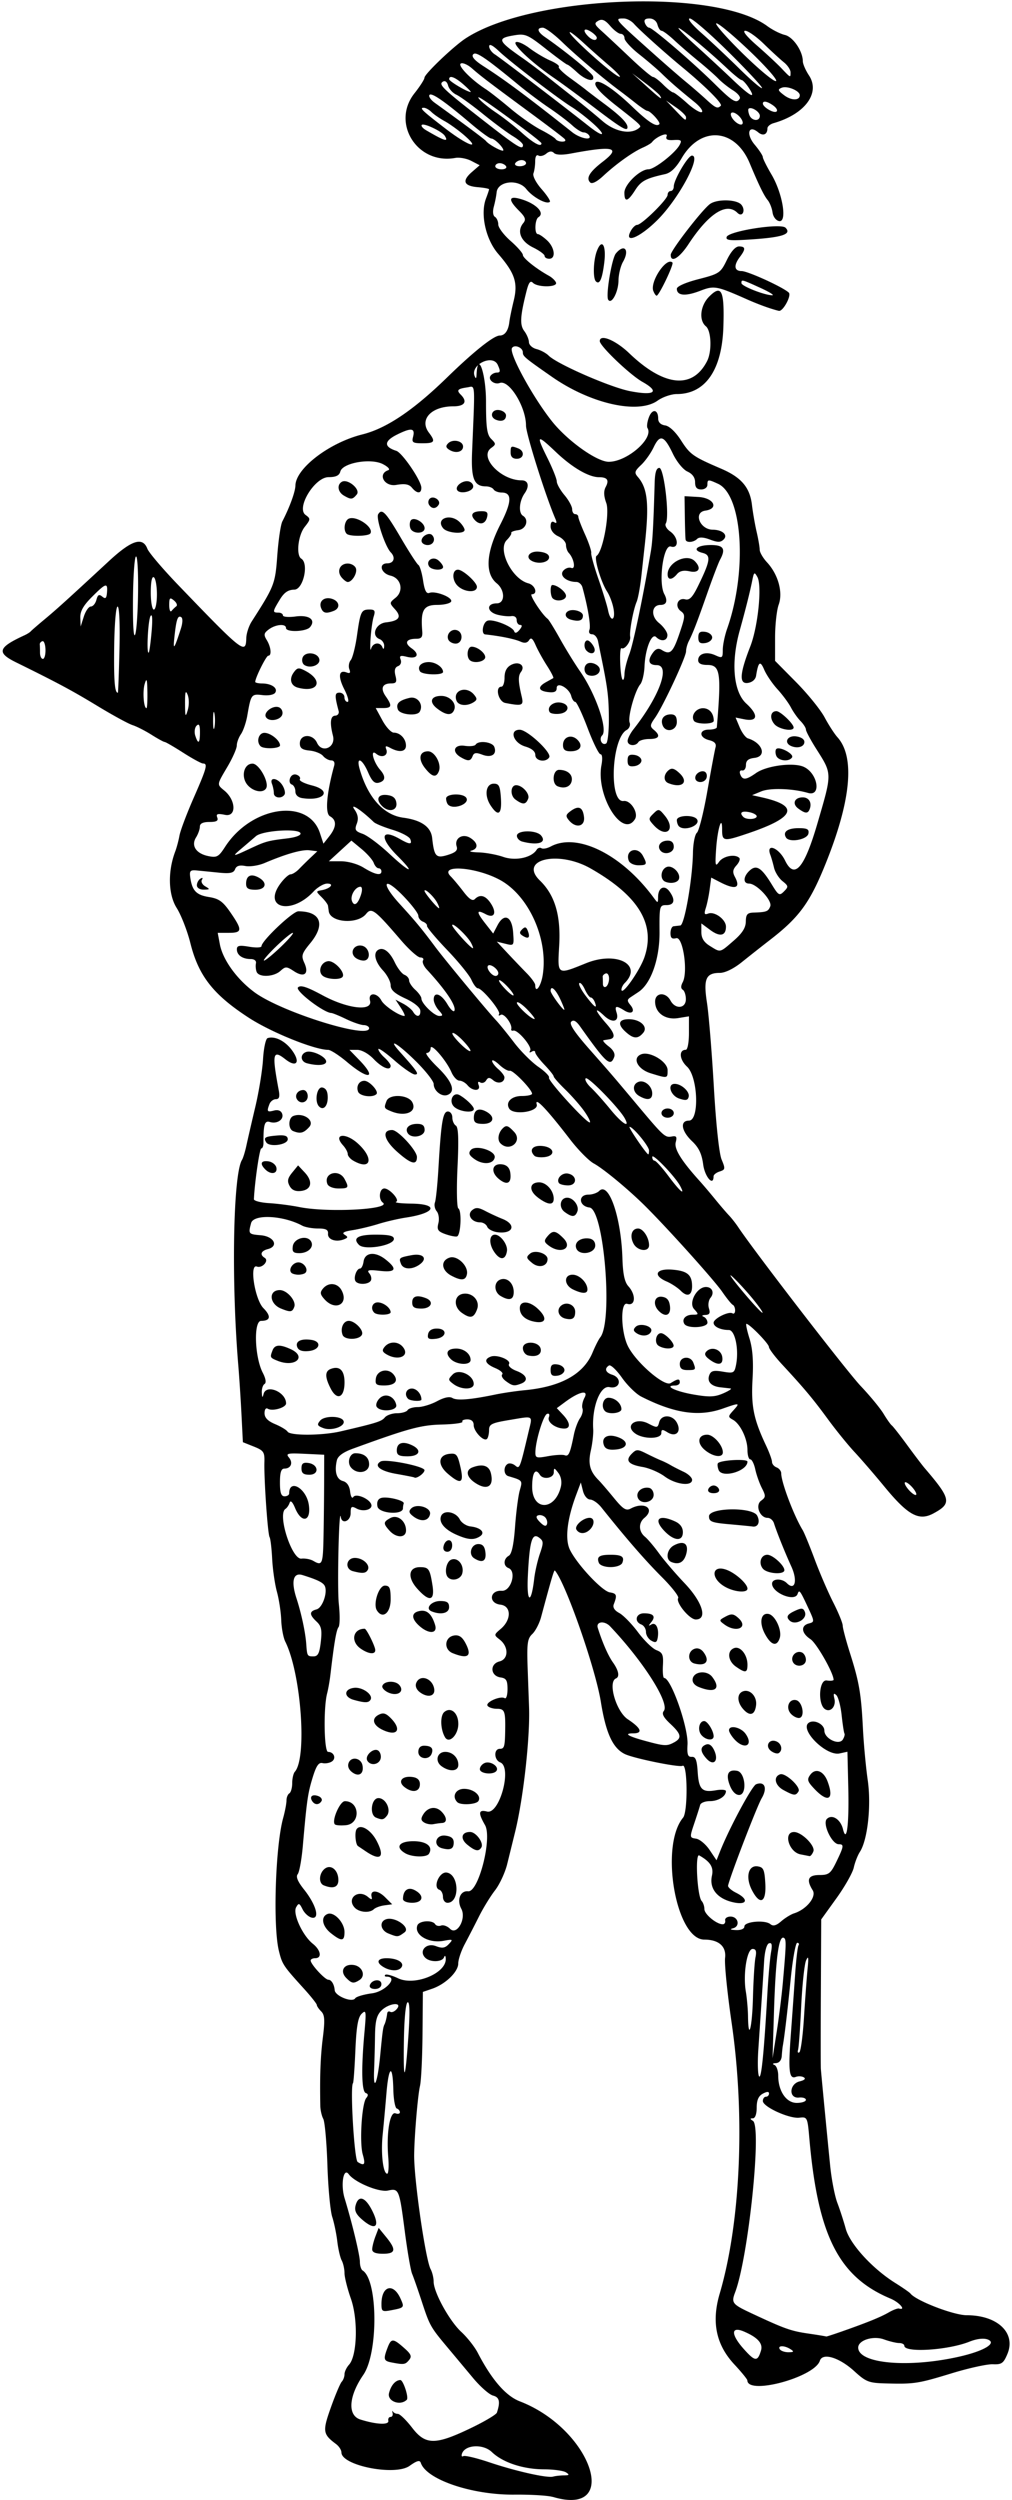 <svg xmlns="http://www.w3.org/2000/svg" height="761.25" viewBox="0 0 308.438 761.25" width="308.44"><path d="M168.46 760.3c-1.448-.435-6.721-.751-11.719-.703-12.899.124-26.792-4.59-28.484-9.665-.31-.928-1.177-.697-3.44.914-4.405 3.137-20.756-.09-20.756-4.097 0-.73-.738-1.88-1.64-2.554-4.05-3.023-4.169-3.88-1.563-11.19 1.355-3.8 2.84-7.31 3.302-7.8.461-.49.838-1.512.838-2.27 0-.759.623-2.067 1.383-2.907 2.487-2.749 2.797-13.754.566-20.095-1.07-3.04-1.95-6.55-1.95-7.79 0-1.242-.382-2.973-.85-3.847-.468-.874-1.073-3.483-1.345-5.798s-.97-5.686-1.553-7.49-1.24-8.894-1.462-15.753c-.221-6.86-.789-13.193-1.26-14.076-.473-.883-.879-2.653-.903-3.935-.173-9.152.043-14.992.77-20.778.672-5.36.574-6.934-.499-8.007-.734-.735-1.338-1.622-1.34-1.972-.003-.35-1.796-2.608-3.985-5.018-6.265-6.9-6.563-7.35-7.57-11.44-1.846-7.494-1.067-31.87 1.292-40.428.568-2.063 1.029-4.48 1.023-5.373-.006-.892.384-1.866.867-2.164.482-.299.877-1.7.877-3.112s.358-2.97.795-3.46c3.796-4.254 1.911-29.969-2.904-39.62-.595-1.192-1.151-4.146-1.237-6.563-.086-2.418-.676-6.294-1.312-8.615-.635-2.32-1.289-6.839-1.452-10.042-.163-3.202-.518-6.182-.79-6.62-.565-.915-1.725-17.735-1.575-22.835.09-3.06-.235-3.536-3.229-4.73l-3.33-1.329-.424-8.394c-.234-4.617-.67-11.347-.971-14.957-2.164-25.969-1.582-58.23 1.128-62.615.337-.545.937-2.5 1.334-4.344.397-1.844 1.62-7.15 2.719-11.79s2.158-11.173 2.356-14.516c.197-3.342.82-6.231 1.384-6.42 2.168-.722 5.32.832 7.404 3.65 2.732 3.696 1.448 5.487-1.992 2.78-3.854-3.03-4.115-1.772-1.987 9.583.349 1.864.1 2.579-.898 2.579-.76 0-1.636.667-1.95 1.482-.878 2.289-.715 2.525 1.364 1.98 1.223-.319 2.133.02 2.48.924.675 1.757-1.49 3.25-3.71 2.56-1.618-.504-1.992.714-1.967 6.413.004.902-.293 1.64-.66 1.64-.522 0-2.011 10.218-2.252 15.452-.023.507 2.067 1.049 4.645 1.205 2.578.156 6.712.69 9.187 1.188 8.746 1.76 28.288.716 25.45-1.36-1.406-1.028-1.044-4.297.476-4.297 1.625 0 4.795 3.573 3.597 4.054-.665.267 1.427.519 4.65.56 8.496.107 7.426 2.874-1.641 4.242-2.32.35-6.117 1.23-8.438 1.955s-5.877 1.576-7.904 1.89c-2.605.405-3.3.81-2.37 1.385 1.092.675 1.05.915-.244 1.412-2.454.941-4.963.053-4.82-1.706.1-1.226-.623-1.605-3.06-1.605-1.754 0-3.922-.393-4.818-.875-5.806-3.122-14.818-3.565-15.568-.765-.88 3.287-.803 3.385 2.917 3.693 4.055.336 5.613 3.324 2.2 4.217-2.12.554-2.539 1.698-.974 2.665 1.407.87-.77 3.276-2.399 2.651-2.328-.894-.598 10.023 2.009 12.668 2.419 2.455 2.162 3.871-.702 3.871-2.328 0-1.979 10.995.502 15.791.925 1.79 1.127 3.068.54 3.43-.513.317-.885 1.501-.825 2.631.084 1.586.207 1.68.538.414.817-3.128 6.854-.601 6.854 2.868 0 1.285-4.157 2.492-5.572 1.618-.577-.357-.991.214-.991 1.365 0 1.367.994 2.394 3.217 3.323 1.77.74 3.482 1.772 3.805 2.296.783 1.266 10.575 1.213 16.167-.087 10.97-2.55 12.461-3.02 13.47-4.235.589-.709 2.26-1.289 3.713-1.289s2.903-.422 3.222-.938c.318-.515 1.72-.937 3.116-.937s4.042-.807 5.882-1.793c2.167-1.161 3.812-1.502 4.673-.967 1.358.844 5.546.506 13.047-1.052 2.32-.481 6.328-1.074 8.906-1.316 11.106-1.042 18.02-4.873 20.768-11.507.803-1.936 1.849-4 2.325-4.587 3.955-4.864 1.131-39.017-3.269-39.543-3.268-.39-3.56-3.922-.324-3.922 1.186 0 2.663-.506 3.281-1.125 2.926-2.925 6.686 7.978 7.077 20.517.15 4.82.667 7.241 1.817 8.511 2.406 2.659 2.163 6.15-.372 5.345-2.156-.684-1.915 8.824.332 13.088 2.635 5.002 11.064 12.213 12.92 11.054 2.218-1.385 2.789-1.427 2.789-.203 0 .516-.658.938-1.462.938-3.516 0 .099 1.772 5.554 2.721 4.894.853 6.55.792 9.145-.335 1.743-.756 2.747-1.427 2.232-1.49-.516-.063-1.902-.221-3.08-.351-2.855-.315-4.152-1.744-3.39-3.731.5-1.301 1.32-1.507 4.12-1.034 3.28.554 3.53.425 4.032-2.085.92-4.69-.31-10.6-2.21-10.6-2.527 0-4.641-1.008-4.633-2.21.008-1.283 4.604-3.573 5.75-2.865.443.274.805-.125.805-.886 0-.76-.316-1.524-.703-1.696-.387-.171-1.84-1.962-3.23-3.978-2.393-3.474-16.127-18.76-23.244-25.874-5.107-5.104-12.88-11.555-15.904-13.202-1.508-.82-4.771-4.133-7.252-7.36-7.068-9.198-10.846-13.15-10.132-10.6.622 2.22-7.08 3.374-8.39 1.256-1.196-1.937.684-3.835 3.799-3.835 1.75 0 3.174-.316 3.166-.703-.028-1.299-5.83-7.269-6.79-6.988-.524.152-1.949-.66-3.167-1.804-1.21-1.14-2.21-1.68-2.21-1.18 0 .49.843 1.615 1.875 2.498 1.03.883 1.875 2.006 1.875 2.496 0 1.609-1.929 2.125-3.394.909-1.165-.967-1.58-.96-2.198.04-.419.677-1.225.944-1.793.594-.648-.401-.824-.098-.473.817.729 1.9-1.826 1.936-3.392.049-.642-.774-1.758-1.407-2.479-1.407-.721 0-1.813-1.16-2.426-2.578-1.557-3.603-6.345-9.11-6.345-7.298 0 .792-.528 1.44-1.172 1.44-.645 0 .832 1.948 3.281 4.33 4.511 4.385 5.617 7.469 3.035 8.46-1.767.678-4.207-1.251-4.207-3.326 0-.855-2.438-3.968-5.418-6.916-5.507-5.45-9.026-7.487-4.808-2.783 5.31 5.921 5.889 6.797 4.496 6.797-.733 0-3.54-1.932-6.239-4.292-2.698-2.36-4.906-3.902-4.906-3.426 0 .475.844 1.628 1.875 2.561 1.031.934 1.875 2.054 1.875 2.49 0 1.68-2.579.669-5.156-2.021-1.592-1.662-3.657-2.812-5.047-2.812h-2.352l2.996 3.091c5.534 5.71 2.88 6.185-3.674.659-2.446-2.063-5.055-3.75-5.797-3.75-4.14 0-17.338-5.325-24.157-9.747-10.86-7.041-15.352-12.766-17.845-22.744-.934-3.735-2.818-8.566-4.187-10.734-2.566-4.066-2.742-11.098-.429-17.183.441-1.16 1.02-3.335 1.289-4.835.267-1.5 2.202-6.636 4.298-11.414 4.005-9.128 4.39-10.532 2.892-10.532-.505 0-3.227-1.476-6.048-3.28-2.822-1.806-5.37-3.282-5.662-3.282-.293 0-2.106-.993-4.03-2.207s-4.513-2.529-5.755-2.923c-1.243-.394-6.037-3.007-10.653-5.806-7.801-4.73-12.083-7.024-24.832-13.297-6.04-2.972-5.55-4.533 2.587-8.266.774-.355 1.618-.888 1.875-1.184.258-.296 2.157-1.942 4.22-3.656 3.668-3.05 6.777-5.861 19.614-17.74 6.913-6.395 10.28-7.473 11.711-3.75.446 1.161 4.666 6.118 9.377 11.017 19.828 20.615 20.637 21.245 20.772 16.172.038-1.418.776-3.681 1.64-5.03 6.95-10.836 7.17-11.4 7.811-20.161.345-4.703 1.034-9.344 1.533-10.312 2.259-4.39 3.95-9.03 3.988-10.934.1-5.236 10.359-13.066 20.39-15.565 7.36-1.834 15.54-7.33 25.868-17.378 8.094-7.876 14.193-12.728 15.999-12.728 1.583 0 2.647-1.503 2.952-4.172.121-1.057.717-3.953 1.324-6.435 1.337-5.463.37-8.382-4.73-14.273-3.804-4.397-5.511-12.123-3.719-16.837.516-1.358.939-2.626.939-2.82 0-.193-1.55-.482-3.444-.642-4.284-.362-4.893-1.92-1.8-4.609l2.382-2.07-2.554-1.327c-1.404-.73-3.608-1.136-4.897-.9-11.564 2.104-19.597-10.622-12.422-19.682 1.676-2.116 3.047-4.253 3.047-4.748 0-1.108 8.848-9.552 12.536-11.965C161.93-1.408 218.113-3.68 233.897 7.975c1.547 1.142 3.942 2.343 5.322 2.67 2.5.59 5.453 4.913 5.465 8 .004.823.845 2.762 1.87 4.31 3.556 5.37-1.218 11.811-10.782 14.547-1.031.295-1.875 1.01-1.875 1.588 0 1.88-1.327 2.44-2.83 1.194-2.945-2.445-3.776.54-1.05 3.78 1.36 1.617 2.474 3.311 2.474 3.765 0 .453 1.199 2.857 2.664 5.342 3.398 5.763 4.84 14.632 2.3 14.148-.963-.184-1.82-1.32-2.003-2.656-.176-1.283-.843-2.967-1.483-3.74-1.133-1.369-2.683-4.549-5.483-11.25-4.447-10.639-14.925-11.412-20.718-1.528-1.731 2.954-3.339 4.5-5.077 4.882-5.843 1.286-7.325 2.08-9.107 4.879-2.261 3.551-3.281 3.787-3.281.757 0-2.509 4.764-7.115 7.358-7.115 1.822 0 8.16-4.964 9.474-7.42.752-1.405.488-1.624-1.792-1.489-1.973.118-2.539-.192-2.159-1.184.523-1.363-3.202.166-4.463 1.831-.268.355-1.534 1.104-2.812 1.665-3.04 1.333-8.106 4.953-12.018 8.585-1.962 1.822-3.46 2.577-4.015 2.022-1.333-1.332-.172-3.237 3.876-6.354 5.604-4.316 3.312-4.896-9.726-2.46-2.693.503-4.584.444-5.19-.163-.647-.646-1.406-.578-2.359.212-.772.642-1.845.894-2.383.562-.58-.358-.979.343-.979 1.717 0 1.277-.238 2.944-.53 3.703-.302.788.76 2.849 2.469 4.796 1.649 1.878 2.79 3.623 2.535 3.878-.932.932-5.219-1.392-7.189-3.896-2.473-3.145-8.71-2.436-9.04 1.026-.098 1.031-.481 2.99-.85 4.351-.402 1.482-.265 2.727.342 3.102.557.345 1.013 1.395 1.013 2.333 0 .939 1.688 3.186 3.75 4.994s3.75 3.736 3.75 4.284c0 .954 4.061 4.196 7.913 6.318 1 .551 1.985 1.5 2.188 2.107.48 1.443-5.596 1.485-7.033.048-.784-.784-1.293-.119-1.973 2.578-1.933 7.66-2.074 10.251-.663 12.118.761 1.006 1.397 2.522 1.413 3.369.017.846 1.055 1.796 2.308 2.11 1.253.315 2.914 1.208 3.692 1.985 2.572 2.573 18.775 9.645 24.788 10.82 7.517 1.468 9.213.221 3.82-2.81-3.807-2.14-13.016-10.925-13.016-12.417 0-2.274 4.816-.293 8.982 3.694 10.618 10.163 19.278 11.042 23.716 2.406 1.52-2.959 1.311-9.227-.354-10.61-2.218-1.84-1.718-6.335 1.01-9.063 3.781-3.781 4.668-1.886 4.318 9.23-.42 13.141-5.5 20.461-14.21 20.461-1.664 0-4.291.901-5.838 2.003-5.925 4.219-20.39.97-32.165-7.226-8.378-5.832-8.906-6.274-8.906-7.464 0-1.495-2.57-2.525-3.311-1.327-.978 1.583 6.379 15.038 12.217 22.345 4.762 5.96 13.665 12.294 17.278 12.294 5.583 0 13.76-7.117 11.807-10.277-.277-.449-.08-1.931.438-3.294 1.02-2.685 2.821-2.406 2.821.436 0 1.106.78 1.865 2.11 2.054 1.295.184 3.17 1.95 4.857 4.576 2.764 4.3 3.646 4.92 12.252 8.615 6.114 2.625 8.73 5.697 9.357 10.988.277 2.336.922 6.045 1.433 8.244s.93 4.643.93 5.431c0 .789 1 2.514 2.225 3.835 3.406 3.673 4.92 9.135 3.568 12.874-.609 1.682-1.106 6.225-1.106 10.096v7.037l6.418 6.49c3.53 3.57 7.432 8.386 8.672 10.703 1.24 2.317 3.002 5.045 3.917 6.06 5.393 5.989 4.154 19.262-3.59 38.476-4.783 11.871-8.012 16.31-16.823 23.13a734.326 734.326 0 00-8.745 6.89c-2.464 1.981-5.088 3.262-6.682 3.262-4.27 0-5.054 1.818-3.924 9.11.542 3.497 1.482 14.984 2.09 25.526.663 11.521 1.61 20.38 2.373 22.206 1.17 2.8 1.124 3.085-.593 3.63-1.025.325-1.863.984-1.863 1.465 0 3.216-2.66.202-3.162-3.583-.434-3.272-1.34-5.164-3.402-7.11-3.28-3.11-3.75-6.26-.94-6.26 3.233 0 2.763-13.329-.579-16.427-2.348-2.176-2.572-5.136-.388-5.136.545 0 .967-2.221.967-5.098v-5.097l-3.303.536c-3.913.635-7.01-1.582-7.01-5.018 0-2.795 3.245-3.019 4.688-.323 1.47 2.748 4.687 2.465 4.687-.414 0-1.258-.423-2.55-.94-2.87-.617-.38-.626-1.167-.025-2.29 1.676-3.132.086-13.954-1.972-13.416-1.302.34-1.75-.05-1.75-1.526 0-1.092.421-2.037.937-2.102.516-.064 1.442-.17 2.059-.234 1.277-.134 3.717-14.168 3.85-22.148.048-2.836.591-5.578 1.208-6.094.616-.516 2.045-6.21 3.174-12.656 1.13-6.445 2.254-12.443 2.498-13.328.31-1.13-.271-1.788-1.954-2.21-3.112-.782-3.153-3.212-.054-3.212 1.29 0 2.37-.316 2.404-.703 1.408-16.606 1.046-18.984-2.89-18.984-1.885 0-2.795-.467-2.795-1.436 0-2.017 2.516-2.75 5.216-1.52 2.13.97 2.284.86 2.284-1.634 0-1.47.601-4.377 1.336-6.46 6.178-17.51 4.706-40.698-2.8-44.118-3.038-1.384-3.223-1.366-3.223.324 0 .781-.834 1.406-1.875 1.406-1.341 0-1.875-.625-1.875-2.193 0-1.43-.816-2.565-2.344-3.26-1.322-.603-3.262-2.987-4.453-5.472-2.657-5.546-3.918-5.956-5.842-1.9-.841 1.773-2.56 4.19-3.82 5.374-1.974 1.855-2.112 2.354-1.002 3.629 3.037 3.491 3.51 8.306 2.077 21.166-.173 1.547-.612 5.555-.977 8.906-.364 3.352-1.02 6.938-1.458 7.969-1.023 2.408-2.246 9.006-1.968 10.616.252 1.465-1.705 4.07-2.63 3.498-.76-.47-.447 8.803.324 9.574.291.292.549-.49.571-1.735.023-1.246.687-3.953 1.477-6.016 1.198-3.13 4.158-17.27 6.575-31.406.508-2.968.766-7.649 1.152-20.859.09-3.101.523-4.453 1.425-4.453 1.431 0 3.17 14.96 1.965 16.91-.358.579.239 1.676 1.326 2.437 2.575 1.804 2.731 5.394.2 4.59-2.26-.717-3.861 10.974-1.983 14.484 1.109 2.071.685 3.299-1.138 3.299-2.754 0-3.061 3.415-.493 5.488 1.418 1.145 2.578 2.804 2.578 3.687 0 1.792-1.908 2.135-3.427.616-1.359-1.359-3.325 3.57-3.55 8.9-.095 2.273-.676 4.738-1.29 5.479-1.648 1.985-3.878 10.006-3.243 11.662.306.797-.102 1.796-.922 2.255-4.617 2.584-5.459 22.25-.925 21.62 2.164-.301 4.633 3.638 3.465 5.528-3.751 6.069-11.955-7.141-10.21-16.44.369-1.97.25-3.326-.294-3.326-.504 0-2.27-3.586-3.925-7.97-1.654-4.382-3.348-7.968-3.765-7.968-.417 0-.967-.802-1.223-1.782-.642-2.452-4.44-4.512-4.44-2.407 0 1.084-.716 1.419-2.579 1.204-3.04-.35-3.321-1.555-.703-3.007a277.005 277.005 0 002.247-1.255c.204-.118-.653-1.806-1.905-3.75s-2.82-4.778-3.483-6.298c-.892-2.043-1.41-2.435-1.985-1.504-.514.832-1.367.997-2.514.486-1.917-.855-6.142-1.723-10.876-2.236-1.291-.14-.722-3.618.68-4.156 1.668-.64 7.677 1.728 8.175 3.222.23.687.798.53 1.607-.446.827-.997.895-1.509.2-1.509-.579 0-1.052-.659-1.052-1.465 0-.865-.672-1.363-1.64-1.216-.903.137-2.802-.055-4.22-.427-3.284-.863-3.446-3.454-.216-3.454 2.563 0 2.567-4.015.007-6.097-3.67-2.984-3.283-9.39 1.08-17.916 3.543-6.925 3.655-9.737.386-9.737-1.017 0-2.11-.422-2.428-.938-.319-.515-1.368-.937-2.332-.937-3.644 0-4.572-2.311-4.23-10.54.91-21.901 1.057-19.966-1.477-19.603-2.941.422-3.334.863-1.977 2.22 2.128 2.128 1.222 3.548-2.261 3.548-6.739 0-10.467 4.02-7.44 8.023 2.063 2.728 1.761 3.227-1.955 3.227-2.928 0-3.324-.256-2.9-1.875.723-2.767-.443-2.957-4.828-.788-4.032 1.996-4.127 3.738-.271 4.962 1.84.584 7.64 9.115 7.64 11.238 0 1.872-1.305 1.872-2.859 0-.9-1.084-2.138-1.304-4.802-.854-3.633.613-5.77-3.353-2.417-4.486.654-.22-.07-1.036-1.641-1.846-3.684-1.9-12.276-.405-12.973 2.258-.318 1.216-1.341 1.704-3.58 1.706-4.232.005-9.944 9.363-7.02 11.501 1.579 1.154 1.565 1.338-.273 3.675-2.012 2.557-2.66 8.638-1.028 9.646 2.378 1.47.605 9.392-2.112 9.434-1.915.03-3.103.85-4.453 3.07-2.212 3.637-2.244 3.921-.436 3.921.773 0 1.406.382 1.406.848s1.73.616 3.845.333c4.159-.558 6.284 1 4.424 3.24-1.172 1.413-7.331 1.637-7.331.266 0-1.384-3.121-1.138-5.212.412-1.548 1.148-1.645 1.635-.648 3.269 1.306 2.139 1.557 4.757.456 4.757-.624 0-3.971 6.723-3.971 7.975 0 .254.949.469 2.109.477 2.862.02 4.847 1.402 3.994 2.783-.407.657-2.028.977-3.867.762-3.434-.4-3.522-.283-4.663 6.284-.359 2.063-1.225 4.582-1.925 5.6-.7 1.017-1.273 2.58-1.273 3.474 0 .894-1.266 3.771-2.813 6.395-3.337 5.66-3.302 5.386-.94 7.35 3.544 2.946 3.677 8.057.19 7.36-2.322-.465-2.81-.304-2.39.79.395 1.026-.21 1.375-2.385 1.375-1.975 0-2.912.457-2.912 1.419 0 .78-.525 2.259-1.165 3.285-1.578 2.526.006 4.922 3.761 5.69 2.566.525 3.13.214 5.069-2.792 8.04-12.464 25.366-15.02 28.916-4.266l1.08 3.274 1.795-2.28c2.219-2.822 2.287-4.899.198-6.068-1.545-.864-1.043-6.934 1.272-15.372.278-1.013-.068-1.64-.904-1.64-.745 0-1.86-.609-2.477-1.352-.617-.744-2.462-1.482-4.1-1.641-2.255-.219-2.976-.743-2.976-2.164 0-2.902 3.937-3.049 5.238-.195 1.505 3.304 5.772 1.417 4.86-2.148-1.02-3.98-.787-6.06.683-6.12.773-.033 1.243-.673 1.044-1.423-1.252-4.71-1.213-5.582.253-5.582.834 0 1.515.632 1.515 1.406 0 .773.43 1.406.957 1.406.526 0 .088-1.702-.973-3.782-2.015-3.95-1.73-6.104.684-5.178 1.02.392 1.251.114.827-.992-.324-.845-.132-2.086.426-2.76.558-.672 1.415-4.042 1.903-7.488 1.045-7.385 1.307-7.925 3.841-7.925 1.574 0 1.806.389 1.261 2.11-.367 1.16-.802 4.218-.967 6.796-.164 2.578-.093 3.95.159 3.047.528-1.893 2.752-2.195 3.45-.469.298.74.5.605.546-.368.04-.847-.588-1.795-1.398-2.105-2.664-1.023-1.245-4.752 1.94-5.099 4.021-.438 4.864-1.645 2.768-3.962-1.753-1.937-1.75-1.993.163-3.537 2.58-2.082 1.683-5.968-1.553-6.732-2.936-.693-3.732-3.743-.977-3.743 2.016 0 2.589-1.778 1.073-3.329-1.733-1.773-4.59-10.42-3.844-11.629 1.157-1.871 2.293-.671 7.058 7.457 2.418 4.125 4.754 7.72 5.191 7.99.437.27 1.082 2.405 1.433 4.744.453 3.022 1.004 4.113 1.902 3.768 1.838-.705 7.092 1.336 6.665 2.589-.2.586-2.118 1.065-4.264 1.065-4.17 0-5.092 1.61-4.56 7.97.154 1.836-.242 2.343-1.829 2.343-3.09 0-3.72 1.287-1.418 2.898 2.622 1.837 1.747 3.394-1.456 2.59-1.967-.494-2.331-.328-1.877.857.324.844-.018 1.692-.806 1.994-.943.362-1.185 1.264-.777 2.89.49 1.952.258 2.365-1.328 2.365-2.705 0-3.326 1.518-1.617 3.957 1.998 2.852 1.84 3.543-.806 3.543h-2.266l2.032 3.742c1.117 2.058 2.685 3.746 3.484 3.75 1.952.01 3.704 1.876 3.704 3.945 0 1.878-2.003 2.187-4.728.728-1.414-.756-1.685-.677-1.281.374.737 1.922-1.311 2.84-3.074 1.377-1.895-1.573-.877 2.506 1.225 4.907 1.769 2.021 1.625 3.372-.415 3.905-1.28.335-2.105-.463-3.279-3.172-1.822-4.206-3.692-4.926-2.562-.986 2.483 8.659 7.293 14.019 13.294 14.815 5.492.729 8.432 2.793 8.804 6.18.622 5.663 1.17 6.264 4.716 5.176 2.425-.744 3.133-1.406 2.76-2.582-.79-2.487 1.774-4.099 4.154-2.613 2.378 1.485 2.521 3.291.308 3.87-.903.236.099.478 2.225.537 2.127.06 5.502.677 7.5 1.37 3.755 1.304 8.686.246 10.19-2.187.332-.539.989-.742 1.458-.452.47.29 1.744.05 2.832-.532 8.064-4.315 21.617 2.398 31.302 15.504 1.372 1.857 1.386 1.855 1.416-.179.04-2.836 1.929-3.744 3.453-1.66 1.882 2.574 1.534 4.183-.903 4.183-2.104 0-2.165.24-2.11 8.203.058 8.154-2.607 15.73-6.42 18.255l-2.368 1.57c-1.124.745-1.141 1.139-.1 2.393 1.654 1.994.425 3.084-1.865 1.654-2.51-1.568-3.002-1.43-2.339.66.883 2.782-1.27 3.322-3.794.95-3.225-3.03-2.82-1.559.663 2.408 2.706 3.083 2.924 4.507.734 4.806-.472.065-1.176.18-1.562.255-.387.076.312.919 1.552 1.872 1.449 1.114 2.046 2.28 1.67 3.26-1.162 3.03-2.357 1.958-10.359-9.304-1.216-1.712-2.044-2.16-2.727-1.477-.683.683.975 3.2 5.459 8.285 7.328 8.312 6.858 7.765 14.704 17.12 7.968 9.503 8.45 9.942 10.47 9.553 1.419-.273 1.657.07 1.217 1.754-.527 2.016 1.686 5.592 7.31 11.815 1.032 1.14 3.141 3.626 4.688 5.522 1.547 1.896 3.446 4.108 4.219 4.915.773.807 2.04 2.415 2.813 3.575 5.026 7.532 33.17 44.003 37.359 48.41 2.8 2.947 5.93 6.744 6.953 8.437 1.024 1.693 2.154 3.289 2.512 3.546.358.258 2.465 2.946 4.682 5.973s4.622 6.191 5.342 7.031c8.05 9.392 8.312 10.75 2.663 13.791-4.444 2.394-7.752.581-14.983-8.208-2.967-3.606-7.036-8.314-9.042-10.463-2.006-2.148-5.66-6.648-8.118-10-4.616-6.292-7.182-9.355-14.009-16.723-2.191-2.365-3.984-4.75-3.984-5.3 0-.963-5.921-7.038-6.86-7.038-.25 0 .168 2.004.931 4.453.965 3.095 1.25 6.883.935 12.418-.468 8.234.34 12.192 4.132 20.222.99 2.096 1.8 4.325 1.8 4.951 0 .627.632 1.383 1.405 1.68.774.296 1.407 1.112 1.407 1.812 0 2.708 3.857 12.9 6.538 17.276.474.774 2.12 4.782 3.658 8.907s4.087 10.03 5.664 13.125c1.576 3.093 2.871 6.263 2.878 7.042.007.78 1.02 4.596 2.253 8.48 2.78 8.76 3.377 12.256 3.913 22.915.234 4.64.89 11.682 1.46 15.647 1.118 7.788-.023 18.209-2.394 21.866-.674 1.039-1.51 3.185-1.857 4.77-.349 1.585-2.724 5.786-5.28 9.336l-4.646 6.454-.108 22.057c-.06 12.13-.06 22.69 0 23.463.14 1.849 1.89 20.029 2.843 29.53.414 4.126 1.395 9.188 2.181 11.25.786 2.063 1.936 5.607 2.556 7.876 1.27 4.656 8.104 12.142 15.066 16.503 2.3 1.441 4.393 2.893 4.65 3.227 1.695 2.193 13.165 6.613 17.162 6.613 9.395 0 15.07 5.4 12.398 11.795-1.19 2.847-1.762 3.25-4.447 3.135-1.694-.073-7.3 1.155-12.456 2.73-10.326 3.153-11.412 3.322-19.943 3.11-5.42-.134-6.19-.428-9.843-3.755-4.583-4.175-9.649-5.7-10.472-3.153-1.624 5.019-22.012 10.542-22.097 5.985-.007-.346-1.783-2.527-3.947-4.847-5.593-5.996-7.035-12.921-4.489-21.562 6.376-21.64 7.802-53.967 3.64-82.5-1.316-9.024-2.213-17.904-1.993-19.735.42-3.507-1.929-5.578-6.325-5.578-8.676 0-13.645-28.498-6.476-37.136 1.514-1.823 1.359-16.726-.163-15.785-.934.576-14.843-2.25-17.577-3.571-3.679-1.778-5.784-6.344-7.317-15.866-1.659-10.304-10.748-36.275-14.002-40.008-.262-.3-.917 1.9-4.218 14.16-.52 1.933-1.727 4.254-2.68 5.157-1.513 1.433-1.692 2.843-1.396 11.018l.407 11.25c.332 9.251-1.742 27.812-4.242 37.97-.698 2.835-1.79 7.265-2.427 9.843-.637 2.578-2.303 6.164-3.703 7.969s-3.602 5.39-4.892 7.969a436.112 436.112 0 01-4.33 8.4c-1.092 2.044-1.985 4.7-1.985 5.905 0 2.539-3.896 6.3-7.968 7.693l-2.813.962-.11 12.895c-.061 7.092-.405 14.16-.765 15.708-.68 2.918-1.73 15.369-1.78 21.094-.066 7.402 3.46 31.813 5.015 34.718.507.946.921 2.655.921 3.798 0 3.243 4.814 11.983 8.438 15.322 1.805 1.662 4.057 4.518 5.004 6.346 4.235 8.169 8.54 13.136 12.808 14.778 21.814 8.393 31.128 35.422 10.023 29.086zm3.413-6.563c1.656-.011 1.772-.182.626-.923-.773-.5-3.779-.915-6.679-.923-6.378-.017-12.585-2.07-15.92-5.265-2.664-2.552-8.183-2.247-9.1.502-.23.693-.047 1.03.407.749.455-.281 3.99.552 7.856 1.851 8.161 2.743 17.73 4.888 19.528 4.378.687-.195 2.164-.36 3.281-.369zm-28.12-14.52c4.04-1.952 7.5-4.015 7.69-4.585 1.094-3.31.783-4.692-1.17-5.193-1.139-.292-3.88-2.701-6.094-5.354s-5.71-6.836-7.773-9.297c-5.207-6.212-5.438-6.622-7.86-14.005-1.183-3.61-2.508-7.406-2.945-8.437-.436-1.031-1.44-6.85-2.23-12.932-1.666-12.817-1.798-13.138-5.109-12.411-2.734.6-10.147-2.477-11.97-4.97-1.605-2.196-2.524 3.181-1.255 7.344 2.285 7.494 4.65 17.316 4.65 19.313 0 1.176.373 2.37.83 2.652 4.67 2.885 4.823 25.086.22 31.776-4.48 6.512-4.87 12.356-.907 13.603 4.908 1.543 8.798 1.717 8.528.38-.129-.64.175-1.162.674-1.162s.78-.527.622-1.172c-.157-.644-.108-.855.108-.469.216.387.887.704 1.491.704.604 0 2.573 1.913 4.375 4.251 4.087 5.302 7.08 5.296 18.124-.037zm-25.187-10.534c.595-2.371 1.959-3.944 3.45-3.98.87-.02 2.63 5.34 1.97 6-1.977 1.976-6.043.46-5.42-2.02zm.73-9.343c-2.362-.455-2.505-.987-1.195-4.433 1.125-2.96 1.669-2.96 5.034 0 2.177 1.915 2.457 2.598 1.526 3.72-1.154 1.39-1.566 1.445-5.365.713zm-3.032-17.877c.03-5.438 3.58-6.446 5.77-1.64 1.272 2.793 1.22 2.862-2.738 3.615-2.836.54-3.046.403-3.032-1.975zm-2.827-16.556c0-.74.443-2.512.986-3.938l.986-2.594 2.261 2.767c3.169 3.877 2.94 5.11-.952 5.11-2.226 0-3.281-.432-3.281-1.344zm-3.229-9.201c-1.752-1.544-2.24-2.676-1.818-4.22.868-3.17 2.91-2.545 4.988 1.526 2.612 5.12 1.073 6.43-3.17 2.694zm182.08 41.892c7.662-1.73 11.692-4.155 8.727-5.251-1.253-.464-3.35-.206-5.576.685-6.491 2.597-19.81 3.434-19.81 1.245 0-.46-.708-.837-1.574-.837-.866 0-2.96-.5-4.654-1.114-3.295-1.19-7.835.254-7.835 2.495 0 4.889 15.255 6.268 30.722 2.777zm-60.346-1.891c.645-2.143-1.031-3.999-5.22-5.78-3.979-1.692-4.007.874-.058 5.3 3.47 3.89 4.232 3.959 5.278.48zm8.999-.392c-1.847-1.193-4.02-1.193-3.281 0 .318.516 1.503.931 2.633.923 1.67-.011 1.791-.184.648-.923zm16.026-5.538c7.676-2.708 11.392-4.225 13.974-5.704 1.289-.74 2.66-1.254 3.047-1.144 2.308.653.142-1.885-2.578-3.022-15.773-6.59-22.14-19.154-24.738-48.81-.562-6.42-.63-6.557-3.05-6.275-3.077.358-11.119-3.315-11.119-5.08 0-.716.422-1.302.938-1.302s.937-.437.937-.97c0-.659-.603-.648-1.875.032-1.32.708-1.875 1.963-1.875 4.252 0 1.966-.462 3.254-1.171 3.263-.92.011-.915.178.022.772 2.755 1.748-1.393 41.608-5.435 52.24-1.207 3.174-.868 3.608 4.962 6.332 10.14 4.74 12.012 5.409 17.296 6.182 2.981.436 5.46.844 5.509.907.049.063 2.37-.69 5.156-1.673zm-138.64-53.015c-.603-7.267.507-13.924 2.213-13.27.736.283 1.338.14 1.338-.316s-.422-.97-.937-1.143c-.515-.171-.993-2.747-1.061-5.724-.183-7.935-1.394-7.364-2.09.985a858.16 858.16 0 01-1.161 12.703c-.585 5.737.131 11.88 1.384 11.88.406 0 .547-2.301.314-5.114zm-7.765-.74c-1.036-3.61-.296-15.547 1.065-17.187.658-.793.615-1.263-.14-1.515-1.258-.42-1.42-7.311-.429-18.258.608-6.709.537-7.216-.83-5.89-1.116 1.082-1.603 3.913-1.916 11.133-.23 5.326-.555 9.82-.722 9.986-.934.934.39 23.361 1.417 24.014 2.083 1.324 2.44.801 1.555-2.281zm135.06-16.63c0-.509-.95-.825-2.11-.702-3.196.338-2.99-4.172.226-4.93 1.433-.34 1.918-.81 1.256-1.218-.593-.366-1.693-.43-2.445-.141-2.057.789-2.348-1.773-1.5-13.194.421-5.662 1.007-13.842 1.302-18.18.294-4.337.754-8.24 1.021-8.671.267-.432.09-.786-.395-.786-.484 0-1.377 4.957-1.984 11.016-.98 9.774-1.906 17.602-2.415 20.391-.093.516-.235 1.887-.313 3.047-.088 1.297-.775 2.138-1.784 2.183-.98.045-1.168.265-.468.547.644.26 1.172 1.725 1.172 3.254 0 4.719 2.442 8.313 5.649 8.313 1.533 0 2.788-.417 2.788-.927zm-129.76-13.37c.74-7.699.88-8.72 1.328-9.614.31-.62.675-2.105.82-3.336.065-.546.491-.762.949-.48s1.352-.114 1.99-.882c1.855-2.236-2.417-1.8-4.697.48-1.451 1.451-1.893 3.197-1.956 7.734a426.436 426.436 0 01-.273 10.247c-.315 7.231 1.04 4.176 1.84-4.148zm118.02-18.99c.295-5.155.793-10.8 1.108-12.54.42-2.324.257-3.061-.613-2.771-.708.236-1.309 2.455-1.491 5.51-.168 2.813-.532 8.49-.808 12.615l-.964 14.406c-.254 3.799-.15 7.385.23 7.969.684 1.053 1.505-7.101 2.538-25.188zm-109.41 12.885c.487-7.084.41-10.45-.233-10.236-.568.188-1.031 4.874-1.137 11.49-.217 13.577.39 13.02 1.37-1.254zm114.12-16.182c1.042-11.737 1.08-13.2.36-13.644-1.604-.991-2.552 6.112-3.076 23.036l-.42 13.594 1.255-7.969c.69-4.383 1.537-11.14 1.881-15.017zm6.445 10.595c.347-5.56.84-12.22 1.097-14.797.359-3.596.252-4.197-.459-2.582-.509 1.158-1.179 7.486-1.489 14.062-.31 6.576-.741 12.506-.958 13.178-.218.671-.041 1.002.391.734.433-.267 1.07-5.035 1.418-10.596zm-15.548-6.125c.136-5.285.481-10.77.766-12.188.38-1.888.145-2.578-.875-2.578-1.726 0-2.954 7.7-2.066 12.954.336 1.989.635 5.372.665 7.518.11 7.956 1.27 3.571 1.51-5.707zm-121.23.261c.31-.5 2.614-1.182 5.123-1.515 4.167-.553 8.133-5.074 4.45-5.074-.53 0-.716-.247-.414-.55.302-.301 2.07.174 3.93 1.057 5.084 2.412 14.717-1.548 14.51-5.965-.047-.975-.255-1.128-.548-.402-.593 1.472-4.27 1.53-5.71.091-2.045-2.045.326-4.642 3.23-3.538 1.97.75 2.796.62 3.967-.618 1.368-1.447 1.245-1.52-1.646-.984-4.526.84-9.041-1.838-7.939-4.71.552-1.438 4.58-1.706 5.413-.36.305.493 1.119.68 1.81.415.69-.265 1.924.188 2.743 1.007 2.098 2.098 5.017-3.123 3.417-6.112-1.44-2.69-.305-5.588 2.084-5.326 3.176.348 7.4-16.225 5.14-20.163-2.146-3.739-1.988-4.774.626-4.118 3.82.959 7.718-13.542 4.022-14.961-1.925-.739-2.03-4.139-.13-4.139 1.363 0 1.552-.65 1.635-5.625.097-5.852-.175-6.562-2.517-6.562-1.258 0-2.55-.423-2.869-.94-.666-1.077 3.94-3.094 5.236-2.293.473.292.86-.941.86-2.74 0-2.68-.383-3.326-2.11-3.572-3.116-.442-3.379-4.114-.349-4.874 2.832-.711 2.851-4.515.033-6.695-1.752-1.355-1.743-1.43.368-3.22 3.302-2.8 3.24-6.99-.108-7.375-3.726-.427-3.313-4.468.431-4.222 2.809.185 4.6-5.936 2.026-6.923-1.623-.623-1.57-2.797.09-3.74.894-.508 1.513-3.372 1.916-8.865.327-4.463.976-9.443 1.441-11.065.872-3.04.9-3.005-3.504-4.318-1.422-.424-1.55-2.877-.194-3.715.539-.333 1.569-.116 2.29.482 1.374 1.14 1.404 1.066 4.083-10.27 1.221-5.164 1.727-4.847-5.754-3.608-5.52.915-6.285 1.291-6.285 3.09 0 1.128-.282 2.332-.627 2.677-.96.96-4.06-2.255-4.06-4.21 0-1.121-.68-1.73-1.93-1.73-1.062 0-1.736.317-1.497.703.238.387-2.585.777-6.273.866-6.414.155-10.14 1.165-27.108 7.347-3.042 1.108-4.606 2.261-4.91 3.62-.765 3.424-.075 5.725 1.874 6.251 1.212.327 1.985 1.462 2.187 3.21.173 1.498.604 2.234.965 1.649.758-1.226 4.9.476 5.485 2.254.513 1.556-2.4 2.368-4.486 1.251-1.564-.837-1.807-.647-1.807 1.41 0 2.43-2.647 3.497-2.987 1.205-.567-3.825-1.153 21.478-.612 26.466.362 3.34.32 6.505-.091 7.03-.673.86-1.323 4.668-2.484 14.55-.213 1.806-.66 4.337-.995 5.626-1.154 4.445-.933 17.812.294 17.812 1.79 0 2.563 1.995 1.135 2.93-.71.464-1.988.678-2.84.475-1.16-.276-1.914.835-3.014 4.441-1.471 4.823-1.76 6.83-2.976 20.747-.36 4.125-1.062 8.008-1.56 8.629-.622.777-.021 2.237 1.93 4.687 3.66 4.6 4.905 9.049 2.395 8.566-.958-.185-2.235-1.324-2.837-2.533-.976-1.956-1.192-2.024-1.978-.62-1.094 1.956 1.958 8.6 5.101 11.105 2.432 1.938 2.843 4.385.737 4.385-.773 0-1.405.316-1.405.703.002 1.14 4.35 5.86 5.399 5.86.923 0 1.795 1.434 1.922 3.165.132 1.802 5.387 3.891 6.255 2.487zm4.47-4.011c.59-1.774 3.515-2.026 3.515-.303 0 .87-.801 1.475-1.953 1.475-1.145 0-1.792-.485-1.563-1.172zm-7.16-2.137c-2.062-2.063-.854-4.353 2.115-4.008 2.727.318 3.927 3.3 1.856 4.612-1.767 1.12-2.334 1.033-3.97-.604zm11.379-3.329c-2.44-1.421-1.987-2.74.937-2.723 3.202.018 5.372 1.312 4.518 2.693-.795 1.287-3.273 1.3-5.455.03zm-16.045-10.305c-2.735-2.15-3.248-5.058-1.043-5.904 1.961-.753 5.135 2.649 5.135 5.503 0 2.852-.868 2.937-4.092.401zm17.452.039c-2.354-.946-2.824-3.506-.788-4.287 2.676-1.027 7.733 2.484 5.709 3.964-2.008 1.468-2.063 1.472-4.921.323zm-10.312-7.936c-2.458-2.791 1.159-5.63 4.082-3.204 1.138.945 1.358.937 1.127-.04-.513-2.166 1.884-2.088 4.107.135l2.168 2.168-2.344.314c-1.289.172-2.744.7-3.234 1.172-1.322 1.273-4.57.974-5.906-.545zm14.78-2.582c.032-2.652 1.54-3.753 3.616-2.642 3.002 1.607 2.529 3.814-.818 3.814-1.633 0-2.807-.491-2.798-1.172zm12.18-.62c0-.988-.489-1.96-1.086-2.158-2.098-.7-.027-5.577 2.228-5.246 3.817.56 4.034 9.201.231 9.201-.755 0-1.373-.808-1.373-1.797zm-36.328-3.511c-1.611-.65-1.474-3.587.234-5.004 1.884-1.564 4.219.316 4.219 3.396 0 2.195-1.582 2.766-4.453 1.608zm12.865-10.318a897.609 897.609 0 00-2.436-1.64c-.74-.48-1.06-4.123-.449-5.096 1.13-1.798 4.367.084 6.182 3.594 2.527 4.886 1.184 6.166-3.297 3.142zm11.979.551c-3.168-1.844-1.934-3.674 2.478-3.674 4.033 0 6.08 1.657 4.735 3.834-.702 1.136-5.159 1.037-7.213-.16zm11.25-1.514c-2.9-.748-2.06-4.208.937-3.863 1.813.208 2.578.83 2.578 2.093 0 1.948-.956 2.43-3.515 1.77zm7.689-1.071c-2.275-1.843-1.846-3.902.812-3.902 1.82 0 4.265 3.372 3.428 4.726-.812 1.314-1.849 1.112-4.24-.824zm-40.391-6.214c-1.065-1.065 1.526-7.063 3.051-7.063 4.552 0 4.853 6.866.32 7.31-1.565.153-3.082.042-3.371-.247zm27.203-.575c-.991-.619-1.053-1.203-.26-2.477 1.383-2.22 3.79-2.598 5.523-.865 1.713 1.712 1.826 3.39.236 3.488-.644.04-1.853.205-2.687.368-.833.162-2.099-.069-2.812-.514zm-14.657-1.484c-2.085-.841-1.455-5.942.733-5.942 2.253 0 3.977 3.632 2.56 5.391-1 1.24-1.414 1.31-3.293.551zm-19.492-5.07c-.863-1.396.137-2.155 1.932-1.466.829.318 1.244 1.003.923 1.522-.76 1.23-2.077 1.204-2.855-.056zm44.262.37c-1.726-1.726-.534-4.062 2.073-4.062 2.887 0 5.353 2.099 4.358 3.708-.667 1.08-5.442 1.343-6.431.354zm-16.043-4.551c-2.268-1.732-.839-3.568 2.42-3.106 1.482.21 2.217.93 2.217 2.175 0 2.322-2.23 2.77-4.637.93zm-15.956-4.529c-1.109-.81-1.518-1.86-1.124-2.885.789-2.057 3.778-1.527 4.216.747.491 2.55-1.062 3.623-3.092 2.138zm38.87-.98c0-.718.686-1.569 1.525-1.89 1.718-.66 4.354 1.089 3.565 2.365-.84 1.36-5.09.964-5.09-.475zm-11.692-.902c-2.09-1.527-1.334-4.354 1.162-4.354 2.187 0 3.967 1.767 3.967 3.937 0 2.017-2.646 2.233-5.13.417zm-22.582-1.632c-.99-1.603 2.135-4.299 3.454-2.98.588.588.815 1.73.505 2.538-.649 1.691-3.023 1.956-3.96.442zm15.52-2.72c0-1.193.625-1.875 1.719-1.875 2.211 0 2.967.788 2.335 2.436-.796 2.074-4.054 1.623-4.054-.56zm8.134-4.453c-1.423-2.419-1.536-6.597-.207-7.7 1.99-1.652 4.26.288 4.26 3.643 0 3.345-2.814 6.162-4.053 4.057zm-19.095-2.291c-2.847-1.376-3.378-3.354-1.213-4.513 1.43-.765 2.225-.567 3.715.923 3.587 3.587 2.051 5.79-2.502 3.59zm-8.726-9.094c-3.101-.863-3.024-3.302.116-3.666 2.57-.298 5.919 2.145 4.993 3.642-.598.968-1.697.973-5.11.024zm10.52-2.244c-1.175-.538-1.986-1.435-1.802-1.995.515-1.568 3.97-1.733 5.203-.248 1.666 2.007-.621 3.516-3.402 2.243zm9.7-.036c-1.094-.8-1.548-1.89-1.184-2.84 1.055-2.75 4.898-1.553 5.479 1.706.408 2.291-1.885 2.897-4.296 1.134zm9.947-11.935c-2.843-1.14-2.501-4.97.481-5.395 1.484-.212 2.45.472 3.478 2.459 1.991 3.85.704 4.805-3.959 2.936zm-28.085-1.406c-3.123-2.188-2.325-6.04 1.25-6.04.558 0 3.23 5.391 3.23 6.515 0 1.427-2.078 1.207-4.48-.475zm17.73-7.062c-2.418-2.253-2.22-4.011.498-4.415 2.074-.307 3.493 1.043 4.48 4.264.86 2.802-2.038 2.89-4.977.151zm-12.773-4.588c-1.202-1.945.605-7.516 2.439-7.516 1.473 0 1.77.708 1.77 4.22 0 4.155-2.478 6.097-4.209 3.296zm16.683.318c-2.053-.835-.124-3.146 2.626-3.146 2.087 0 2.712.432 2.712 1.875 0 1.841-2.483 2.433-5.338 1.271zm-4.399-6.943c-3.028-3.398-2.626-6.516.839-6.516 2.689 0 3.03.488 3.828 5.48.776 4.858-.925 5.236-4.667 1.036zm9.425-3.39c-1.242-1.242-.589-4.814.99-5.42 2.026-.778 3.989 1.704 3.333 4.213-.463 1.769-3.041 2.488-4.323 1.206zm-28.984-1.897c-2.58-.674-2.09-4.041.588-4.041 2.497 0 4.816 2.21 3.89 3.709-.62 1.005-1.619 1.08-4.478.332zm36.939-3.934c-1.853-1.174-.923-4.326 1.277-4.326 1.334 0 1.946.73 2.159 2.578.306 2.66-.972 3.31-3.436 1.748zm-9.352-3.545c.457-2.352 2.647-2.675 2.647-.39 0 1.151-.605 1.953-1.475 1.953-.873 0-1.351-.638-1.172-1.563zm3.99-3.603c-3.653-1.604-5.462-3.77-4.733-5.67.774-2.016 4.5-1.37 5.712.992.53 1.031 2.008 1.993 3.285 2.136 3.175.358 4.615 1.912 2.823 3.045-1.834 1.16-3.584 1.035-7.088-.503zm-20.417-1.236c-1.984-2.193-1.95-2.694.259-3.876 2.16-1.156 4.752.906 4.752 3.782 0 2.332-2.936 2.387-5.01.094zm7.337-4.29c-1.428-1.053-1.602-1.628-.754-2.489 1.621-1.645 6.133-.294 5.745 1.72-.407 2.115-2.69 2.467-4.991.77zm-11.03-3.097c-.261-1.368.126-2.274 1.104-2.582 1.787-.563 7.234.758 6.897 1.673-.129.35-.234 1.013-.234 1.474 0 2.126-7.355 1.59-7.767-.565zm29.538-7.358c-2.437-1.707-2.705-3.727-.6-4.534 3.067-1.177 5.042-.572 5.618 1.721 1.05 4.186-1.231 5.465-5.018 2.813zm-8.124-2.635c-3.163-2.718-2.927-5.63.49-6.03 2.15-.25 2.503.164 3.377 3.985 1.145 5.006.175 5.52-3.867 2.045zm-15.756.057c-4.85-.858-6.877-2.484-4.688-3.763 1.515-.884 13.36 1.462 13.36 2.647 0 .967-2.508 2.737-3.124 2.205-.087-.075-2.584-.565-5.549-1.09zm-13.73-1.938c-1.272-1.531-.41-4.337 1.33-4.337 2.658 0 4.196 1.24 4.196 3.381 0 2.578-3.656 3.21-5.526.956zm13.964-5.196c0-2.25 1.713-2.89 4.453-1.66 3.292 1.475 2.62 3.456-1.172 3.456-2.609 0-3.281-.368-3.281-1.797zm105.94 144.95c0-1.508 6.28-2.062 7.923-.699.838.696 1.773.448 3.297-.874 1.17-1.014 2.935-2.1 3.921-2.414 3.8-1.206 6.908-5.054 5.677-7.026-2.027-3.245-1.404-4.648 2.067-4.648 2.842 0 3.415-.45 5.156-4.046 2.301-4.753 2.377-5.329.7-5.329-2.074 0-5.02-6.284-3.607-7.696 1.562-1.562 4.165.079 4.913 3.097 1.13 4.558 1.888-1.36 1.619-12.647l-.26-10.919-2.375.519c-4.16.908-12.472-7.452-9.336-9.39 1.665-1.03 4.68.537 4.68 2.432 0 2.446 4.466 4.604 5.63 2.72.444-.719.667-1.539.494-1.821-.173-.283-.56-2.807-.861-5.609s-1.033-5.544-1.627-6.094c-.797-.737-.949-.456-.58 1.077.56 2.327-1.132 4.27-2.814 3.231-2.308-1.426-1.905-9.092.46-8.763 1.16.161 2.11.068 2.11-.207 0-2.05-5.19-11.154-7.057-12.377-2.774-1.818-3.015-4.109-.501-4.766 1.777-.465 1.773-.57-.216-4.835-2.49-5.338-2.689-5.594-3.214-4.124-.872 2.443-7.762-.357-7.762-3.155 0-1.595 2.964-1.71 4.5-.173 2.472 2.472 3.35-.731 1.383-5.04-1.96-4.289-4.44-10.458-5.306-13.195-.285-.902-1.15-1.64-1.921-1.64-2.41 0-3.876-3.855-1.99-5.234 1.429-1.045 1.453-1.437.232-3.825-.748-1.463-1.655-4.031-2.016-5.707-.36-1.676-1.045-3.047-1.52-3.047-.474 0-.862-1.286-.862-2.859 0-3.414-2.182-7.945-4.434-9.205-1.523-.852-1.514-1.025.145-2.859 2.108-2.329 1.929-2.359-3.211-.546-7.309 2.579-14.764 1.486-24.874-3.647-1.564-.793-4.207-3.377-5.873-5.741-1.667-2.365-3.446-4.042-3.954-3.728-1.49.92-1.067 2.163.951 2.804 3.177 1.008 2.459 4.496-.78 3.785-2.826-.621-5.42 6.05-4.984 12.822.09 1.399-.237 4.325-.726 6.502-.901 4.013-.287 6.341 2.376 9.004.668.668 2.754 3.094 4.636 5.391 2.822 3.443 3.724 4.015 5.139 3.258 4.187-2.241 7.551.036 4.183 2.832-1.857 1.54-1.786 4.145.156 5.744.86.708 2.784 2.974 4.278 5.037s5.008 6.165 7.812 9.116c5.466 5.754 7.094 11.04 3.399 11.04-1.913 0-6.176-5.198-5.354-6.528.293-.475-1.914-3.313-4.905-6.308-5.228-5.235-10.875-11.73-18.512-21.292-1.03-1.291-2.567-2.367-3.414-2.391-.877-.025-1.82-1.153-2.19-2.622l-.653-2.578-1.405 3.75c-2.79 7.443-3.486 13.562-1.908 16.765 2.215 4.495 9.826 12.603 12.166 12.96 2.09.32 2.266.857 1.191 3.615-.371.953.212 1.884 1.67 2.664 1.231.659 3.8 3.288 5.707 5.843 1.907 2.554 4.445 5.016 5.64 5.47 1.841.7 2.141 1.412 1.959 4.646-.118 2.1.05 3.819.376 3.819 2.103 0 7.412 15.13 7.121 20.293-.17 3.021.103 3.807 1.293 3.721 1.165-.083 1.577.96 1.804 4.561.34 5.37 1.32 6.36 5.565 5.62 1.676-.291 3.047-.174 3.047.262 0 1.602-2.321 3.043-4.904 3.043-1.46 0-2.79.527-2.954 1.171-.165.645-.966 3.15-1.78 5.569-1.453 4.316-1.443 4.402.531 4.687 1.106.16 2.964 1.708 4.127 3.439l2.116 3.147 1.062-2.679c2.82-7.116 9.74-19.99 11.005-20.475 2.636-1.011 3.509 1.189 1.691 4.265-1.409 2.385-9.643 23.77-10.24 26.594-.101.481.976 1.453 2.394 2.16 4.2 2.095 3.37 3.998-1.236 2.829-4.607-1.17-6.91-4.199-6.077-7.992.569-2.59-.477-4.26-3.868-6.18-1.317-.744-.612 12.428.743 13.886.456.49.828 1.601.828 2.47 0 1.557 3.702 4.608 5.592 4.608.534 0 .865-.527.736-1.172-.129-.645.604-1.172 1.628-1.172 2.388 0 3.03 2.976.77 3.562-1.107.287-.801.477.884.548 1.541.065 2.578-.38 2.578-1.106zm2.291-11.074c-2.011-3.89-1.118-7.63 1.726-7.226 1.798.256 2.114.954 2.36 5.217.336 5.833-1.613 6.79-4.086 2.009zm14.816-10.873c-3.611-.696-5.346-6.901-1.902-6.805 2.333.066 6.458 4.237 5.824 5.89-.333.867-.876 1.52-1.208 1.449-.331-.07-1.553-.31-2.714-.534zm4.271-19.898c-2.178-2.29-2.359-2.888-1.307-4.326 1.571-2.15 4.045-1.23 5.255 1.953 2.128 5.597.215 6.747-3.948 2.373zm-25.852-1.199c-1.254-3.322-.455-4.854 2.265-4.338 2.537.481 3.094 7.346.596 7.346-1.081 0-2.15-1.123-2.861-3.008zm16.37 1.504c-2.6-1.409-3.146-4.07-.983-4.79 1.595-.531 6.38 3.923 5.588 5.203-.855 1.385-1.376 1.338-4.605-.413zm-23.449-9.563c-1.954-2.16-2-3.568-.137-4.283.939-.36 1.805.262 2.506 1.8 1.446 3.174-.19 4.89-2.369 2.483zm19.678-2.322c-1.904-1.424-.65-3.796 1.56-2.949 1.657.636 2.11 2.766.766 3.596-.44.272-1.486-.02-2.326-.647zM223.83 529.6c-.902-.988-1.64-2.219-1.64-2.734 0-1.737 3.63-.956 5.063 1.09 2.509 3.581-.385 4.971-3.423 1.644zm-10.068-1.316c-1.239-1.493-.679-4.23.865-4.23 1.01 0 2.875 3 2.875 4.625 0 1.47-2.403 1.216-3.74-.395zm27.188-6.563c-1.518-1.829-.465-4.454 1.628-4.057 2.077.394 2.897 5.452.883 5.452-.745 0-1.875-.628-2.51-1.395zm-14.375-1.235c-1.956-2.16-2.029-4.754-.154-5.473 2.11-.81 4.34 1.52 4.02 4.2-.36 2.996-1.86 3.49-3.866 1.273zm-13.595-6.8c-1.358-.545-2.06-1.494-1.865-2.519.438-2.3 4.364-2.66 5.965-.548 2.767 3.65.878 5.062-4.1 3.067zm11.32-6.203c-2.468-1.721-2.777-4.795-.568-5.643 1.883-.722 4.084 2 4.084 5.049 0 2.512-.617 2.617-3.516.594zm-12.656-.957c-2.112-.544-2.13-3.647-.025-4.455 1.016-.39 2.065-.006 2.825 1.034 2 2.733.698 4.323-2.8 3.421zm29.939-.64c-.64-1.668 1.085-3.393 2.753-2.753.71.273 1.292 1.294 1.292 2.27 0 2.083-3.28 2.474-4.045.483zm-43.064-6.31c-.902-.51-1.64-1.706-1.64-2.657 0-.95-.633-1.97-1.407-2.267-2.265-.87-1.683-3.411.781-3.411 2.905 0 3.679.916 2.258 2.671-.93 1.149-.927 1.296.015.73 1.386-.833 2.392 1.224 1.942 3.975-.245 1.502-.643 1.698-1.949.959zm34.622-2.05c-1.838-3.413-1.265-6.544 1.114-6.086 2.01.387 4.142 4.976 3.4 7.316-.872 2.745-2.631 2.266-4.514-1.23zm-12.346-2.88c-1.691-1.237-1.678-1.324.368-2.42 1.761-.942 2.423-.862 3.896.471 3.177 2.875-.622 4.611-4.264 1.948zm19.83-1.23c-1.114-1.115-.67-1.866 1.75-2.97 1.971-.898 2.473-.827 2.95.413.83 2.163-3.007 4.25-4.7 2.556zm-19.498-10.166c-4.697-2.552-4.352-7.027.402-5.22 2.74 1.043 6.284 4.256 6.284 5.698 0 1.356-3.813 1.083-6.686-.478zm11.383-5.604c-1.413-1.702-.596-4.23 1.367-4.23 1.605 0 5.186 3.237 5.186 4.687 0 1.466-5.262 1.099-6.553-.457zm-50.001-1.795c-.708-1.845.16-2.435 3.585-2.435s4.293.59 3.585 2.435c-.29.759-1.807 1.315-3.585 1.315s-3.294-.556-3.585-1.315zm22.101-.233c-1.85-.763-1.366-3.907.776-5.054 3.02-1.616 4.607-.539 3.778 2.562-.693 2.592-2.25 3.443-4.554 2.492zm-1.875-9.197c-3.762-3.76-2.114-5.499 3.003-3.167 1.568.714 2.388 1.84 2.388 3.28 0 2.815-2.516 2.762-5.39-.113zm-27.041-.647c-.718-1.163 2.005-3.608 4.017-3.608 1.536 0 1.596 2.069.102 3.562-1.423 1.423-3.255 1.443-4.119.046zm46.494-1.66c-5.288-.47-6.094-.79-6.094-2.417 0-2.672 13.247-2.869 14.665-.218 1.006 1.88.313 3.58-1.361 3.337-.614-.089-3.859-.405-7.21-.703zm-27.797-8.07c-.668-1.74 1.213-3.391 3.422-3.005.773.135 1.406 1.084 1.406 2.108 0 2.408-3.965 3.144-4.828.896zm21.469-2.55c.215-.645.953-1.172 1.64-1.172.688 0 1.426.527 1.641 1.172.233.697-.432 1.172-1.64 1.172s-1.873-.475-1.641-1.172zm-13.269-3.918c-1.697-1.252-4.73-2.554-6.74-2.894-4.36-.736-5.366-1.966-3.297-4.034 1.408-1.408 1.758-1.408 4.564 0 1.671.838 3.671 1.773 4.445 2.077.773.305 2.039.93 2.812 1.389.774.459 2.567 1.376 3.985 2.039 1.418.662 2.578 1.766 2.578 2.452 0 2.056-5.002 1.44-8.347-1.029zm16.428-1.986c-.344-.896-.426-1.83-.181-2.075.96-.96 8.974-1.372 8.974-.461 0 2.912-7.787 5.159-8.793 2.536zm-4.198-6.078c-2.512-2.093-2.114-4.659.721-4.659 1.9 0 4.77 3.228 4.77 5.365 0 1.777-2.97 1.395-5.491-.706zm-30.733-1.38c-.922-2.403.97-3.624 4.033-2.603 3.657 1.219 3.427 3.469-.393 3.837-2.15.207-3.227-.158-3.64-1.235zm9.45-3.69c-3.227-2.393.25-4.95 4.056-2.983 2.668 1.38 2.854 1.358 3.31-.384.644-2.465 4.055-2.384 5.4.129 1.48 2.766-.282 4.543-2.89 2.915-1.537-.96-1.852-.916-1.852.257 0 1.861-5.54 1.906-8.024.066zm-9.14-6.77c-1.311-1.312-.592-4.063 1.063-4.063 1.974 0 3.937 1.73 3.937 3.469 0 1.252-3.88 1.713-5 .594zm21 100.9c2.51-1.344 2.28-2.529-1.108-5.693-2.1-1.961-2.655-3.056-1.978-3.892 1.89-2.334-6.164-15.026-16.356-25.773-1.721-1.816-4.375-1.485-3.76.469 1.416 4.496 3.145 8.43 4.625 10.52 1.75 2.473 2.102 4.36.91 4.87-2.557 1.093.066 10.088 3.629 12.446 4.089 2.706 4.687 4.273 1.632 4.273-2.972 0-1.628.858 3.562 2.273 5.94 1.62 6.684 1.663 8.844.507zm-107.62-30.67c.409-3.6.162-4.775-1.285-6.13-2.261-2.118-2.265-3.137-.015-3.725 1.872-.49 3.533-5.491 2.421-7.29-.605-.98-2.37-1.812-6.7-3.16-2.819-.878-3.535 1.87-1.84 7.067 1.486 4.557 2.731 10.376 2.983 13.94.258 3.651.316 3.75 2.176 3.75 1.395 0 1.856-.908 2.26-4.453zm65.043-19.226c.243-2.112 1.023-5.528 1.735-7.593 1.16-3.367 1.13-3.874-.296-4.92-2.101-1.544-2.862 1.11-3.383 11.788-.4 8.214 1.023 8.745 1.944.724zm-64.21-13.11c.09-4.77.171-12.258.181-16.641l.019-7.97-5.962-.282c-5.224-.248-5.816-.109-4.787 1.13 1.338 1.613.614 3.372-1.387 3.372-.976 0-1.351 1.17-1.351 4.218 0 3.125.364 4.22 1.406 4.22.773 0 1.406-.394 1.406-.875 0-4.59 5.229-1.573 5.985 3.452.77 5.109-2.183 5.823-4.177 1.01-.77-1.861-1.392-2.475-1.66-1.64-.236.733-.817 1.587-1.291 1.898-2.498 1.635 1.954 15.472 4.87 15.136 1.13-.13 2.758.173 3.617.675 2.763 1.612 2.966 1.112 3.131-7.704zm-6.725-20.46c0-1.474.505-1.869 2.1-1.641 3.116.445 3.39 3.58.313 3.58-1.815 0-2.413-.48-2.413-1.94zm74.245 14.88c-.528-.529-1.476-.79-2.106-.58-.796.266-.62.907.58 2.106 1.2 1.2 1.84 1.376 2.106.58.21-.63-.051-1.578-.58-2.106zm4.809-9.27c.363-1.496.068-3.115-.768-4.22-1.236-1.633-1.359-1.647-1.386-.151-.032 1.774-3.257 2.308-4.248.703-1.352-2.187-2.344-.624-2.344 3.69 0 7.364 6.96 7.345 8.746-.023zm107.04.082c-.939-1.037-1.918-1.675-2.176-1.418-.258.258.3 1.318 1.239 2.356.939 1.037 1.918 1.675 2.176 1.417.257-.257-.3-1.317-1.239-2.355zm-105.85-9.68c1.182.454 1.635-.565 2.777-6.256.362-1.805 1.205-4.068 1.874-5.03.669-.961 1.004-2.3.746-2.973-.259-.674.02-2.142.62-3.263 1.35-2.523-1.586-1.89-5.849 1.26l-2.595 1.919 1.874 1.995c2.246 2.39 2.422 4.217.406 4.217-2.609 0-5.27-1.943-4.698-3.432.318-.828.095-1.263-.539-1.052-1.116.372-3.493 8.12-3.566 11.624-.038 1.821.28 1.925 3.879 1.267 2.156-.395 4.438-.518 5.071-.275zm56.856-48.172c-2.07-2.47-4.745-5.334-5.945-6.365-1.199-1.032.336 1.12 3.412 4.783 3.075 3.662 5.75 6.526 5.944 6.365.194-.16-1.34-2.313-3.411-4.783zm-21.673-33.812c-1.54-2.877-8.471-10.11-8.511-8.882-.022.645.293 1.172.698 1.172.406 0 2.313 2.11 4.237 4.688 3.493 4.678 5.263 6.174 3.576 3.022zm-9.5-10.82c0-1.288-4.869-7.2-5.93-7.2-.524 0 5.065 8.223 5.696 8.38.129.031.234-.5.234-1.18zm-19.794-12.038c-1.202-1.689-3.78-4.617-5.727-6.507-1.948-1.89-3.541-3.7-3.541-4.023 0-.323-1.266-1.911-2.813-3.53-1.547-1.619-2.812-3.327-2.812-3.797 0-.47-.487-.553-1.083-.185-.646.4-.828.259-.453-.348.692-1.12-3.818-6.445-5.14-6.07-.453.13-.735-.081-.625-.468.404-1.427-2.202-4.954-3.204-4.335-.57.352-.794.25-.5-.227.574-.928-5.147-7.86-6.487-7.86-.44 0-1.32-1.16-1.953-2.578-.634-1.418-3.984-5.531-7.444-9.14-3.46-3.61-6.204-6.891-6.099-7.292.106-.401-.444-.974-1.222-1.273-.779-.298-1.415-1.117-1.415-1.819s-2.07-3.412-4.6-6.023c-5.99-6.181-7.004-4.04-1.13 2.383 4.813 5.263 6.776 7.632 10.855 13.104 2.959 3.968 15.705 19.34 18.642 22.482.964 1.032 3.41 4.044 5.433 6.694s5.345 5.971 7.38 7.381c2.034 1.41 3.496 2.892 3.248 3.293-.5.809 11.821 14.264 12.47 13.616.223-.224-.577-1.789-1.78-3.477zm12.405 2.26c-1.696-3.118-11.225-12.87-11.907-12.189-.377.377.331 1.638 1.573 2.804 1.242 1.165 3.89 4.122 5.885 6.572 3.578 4.393 6.217 6.06 4.45 2.812zm-49.33-23.67c-1.472-1.537-2.9-2.57-3.174-2.295-.575.575 4.845 5.993 5.45 5.448.22-.198-.804-1.617-2.276-3.154zm-28.59-3.76c0-.516-.738-.952-1.64-.97-.903-.017-3.329-.847-5.391-1.843-2.063-.996-4.087-1.826-4.498-1.843-2.381-.102-11.125-6.815-10.148-7.792.795-.795 2.695-.185 7.499 2.41 7.665 4.14 15.336 4.99 14.45 1.6-.658-2.517 2.127-2.525 3.473-.01.867 1.62 5.46 4.697 7.012 4.697.295 0-.196-1.117-1.09-2.483l-1.628-2.484 2.309 1.214c1.27.668 2.646 1.786 3.058 2.484 1.06 1.794 2.348 1.576 2.193-.372-.078-.98-1.92-2.467-4.583-3.696-3.246-1.5-4.453-2.59-4.453-4.026 0-1.083-1.055-3.106-2.344-4.496-2.384-2.571-3.033-5.292-1.49-6.245 1.569-.97 3.512.47 5.085 3.768.857 1.798 2.192 3.512 2.966 3.81.774.296 1.408 1.062 1.408 1.7 0 .638.843 1.924 1.875 2.857 1.03.934 1.875 2.132 1.875 2.663 0 1.503 3.917 5.306 5.465 5.306 1.166 0 1.14-.274-.164-1.714-.853-.943-1.551-2.42-1.551-3.282 0-2.567 2.28-1.782 4.185 1.442.978 1.655 1.942 2.515 2.144 1.91.512-1.535-2.712-6.309-8.473-12.548-.92-.998-1.423-2.22-1.116-2.717.307-.497-.065-.904-.827-.904-.761 0-3.423-2.372-5.914-5.272-8.017-9.33-8.96-10.038-10.618-7.98-2.62 3.252-10.927 2.642-11.374-.834-.065-.503-.17-1.26-.235-1.684-.064-.423-.93-1.583-1.925-2.578-1.786-1.786-1.786-1.812 0-2.133 2.674-.481 3.961-2.019 1.69-2.019-1.044 0-2.922 1.095-4.172 2.433-6.773 7.25-15.643 5.073-10.065-2.47 1.129-1.527 2.511-2.775 3.073-2.775.562 0 1.734-.738 2.604-1.64.87-.903 2.475-2.485 3.568-3.516l1.985-1.875-2.364-.291c-2.306-.284-7.098 1.072-13.73 3.884-1.805.766-4.436 1.172-5.848.902-1.797-.344-2.736-.048-3.132.985-.44 1.145-1.546 1.378-4.934 1.038-2.402-.242-5.422-.541-6.71-.666-2.009-.195-2.297.108-2.014 2.116.569 4.036 1.825 5.355 5.687 5.973 3.07.49 4.255 1.344 6.597 4.747 3.664 5.326 3.592 6.155-.531 6.155h-3.386l.649 3.456c.89 4.75 5.199 10.706 10.62 14.686 8.14 5.97 34.874 14.34 34.874 10.91zm-13.92-15.82c-1.842-1.168-.917-4.28 1.37-4.608 1.977-.284 5.552 3.686 4.377 4.861-.833.833-4.272.681-5.747-.254zM78.21 295.91c-.267-.696-.36-1.856-.205-2.578.167-.78-.478-1.311-1.594-1.311-2.506 0-4.219-1.198-4.219-2.95 0-1.153.734-1.31 3.75-.8 2.063.348 3.75.28 3.751-.152.002-1.62 9.515-10.63 11.223-10.63 6.849 0 8.354 3.994 3.655 9.695-2.613 3.17-2.813 3.823-1.83 5.981 1.535 3.368.006 4.623-3.129 2.57-2.284-1.497-2.593-1.504-4.158-.088-2.046 1.852-6.571 2.017-7.244.264zm7.425-7.64c2.421-2.32 4.035-4.218 3.585-4.218-.45 0-2.771 1.898-5.159 4.219-2.387 2.32-4 4.218-3.585 4.218.416 0 2.737-1.898 5.159-4.218zm22.35 3.016c-1.35-1.629.105-3.75 2.289-3.333 2.486.475 2.967 4.536.536 4.536-1.004 0-2.275-.541-2.824-1.203zm-47.98-21.72c0-.743.488-1.652 1.083-2.02.65-.4.829-.258.45.356-.35.564.113 1.46 1.026 1.991 1.496.87 1.451.97-.449.995-1.224.02-2.109-.54-2.109-1.32zm15-.469c0-2.435 1.424-3.175 3.731-1.94 2.917 1.56 2.38 3.76-.918 3.76-2.159 0-2.812-.423-2.812-1.82zm85.792 38.392c-1.477-1.541-2.927-2.56-3.222-2.264-.54.541 4.208 5.067 5.315 5.067.326 0-.616-1.261-2.093-2.803zm9.95-3.26c-1.427-3.047-2.928-4.33-2.928-2.501 0 .786 3.599 5.751 4.168 5.751.155 0-.403-1.462-1.24-3.25zm10.536.907c-.297-.774-.849-1.407-1.226-1.407-.378 0-1.192-1.109-1.81-2.464-.618-1.356-1.377-2.211-1.688-1.901-.31.31.57 2.052 1.958 3.871 2.692 3.53 3.641 4.182 2.766 1.9zm-26.589-4.688c-1.207-1.285-2.362-2.17-2.566-1.965-.465.465 3.829 4.976 4.367 4.587.216-.157-.594-1.337-1.801-2.622zm41.747-9.075c3.392-10.02-1.853-18.622-16.418-26.925-9.872-5.629-22.079-2.734-15.473 3.668 4.579 4.438 6.413 10.623 5.88 19.831-.525 9.068-.722 8.941 8.243 5.322 9.23-3.727 17.325.47 11.72 6.075-.556.556-1 1.454-.986 1.996.054 2.09 5.625-5.803 7.035-9.966zm-31.04 5.575c1.754-10.97-4.216-24.25-13.051-29.032-7.313-3.958-18.692-4.775-14.993-1.077.785.785 2.54 2.887 3.901 4.671 1.722 2.258 2.772 2.946 3.455 2.263 1.591-1.591 3.274-1.136 4.884 1.322 1.907 2.91 1.042 4.664-1.603 3.249-2.823-1.511-2.86-.702-.13 2.787l2.446 3.126 1.314-2.508c2.03-3.874 4.413-2.782 4.77 2.183.292 4.063.274 4.088-2.344 3.44l-2.637-.654 3.28 3.509c1.805 1.93 4.442 4.688 5.86 6.13s2.578 3.058 2.578 3.591c0 2.717 1.72.445 2.27-3zm-6.04-11.98c-1.071-.663-1.123-1.095-.237-1.982.886-.886 1.267-.783 1.748.47.784 2.042.235 2.59-1.51 1.511zm26.27 13.002c0-1.044-.454-1.746-1.008-1.562-.554.185-.976.642-.938 1.016.039.374.07 1.337.07 2.141s.423 1.201.938.882c.516-.318.938-1.433.938-2.477zm-33.75-1.627c0-1.222-2.422-3.005-3.125-2.302-.704.704 1.08 3.125 2.302 3.125.453 0 .823-.37.823-.823zm71.69-9.875c2.65-2.291 3.712-3.953 3.74-5.86.032-2.182.46-2.674 2.382-2.735 3.907-.123 4.464-.334 5.072-1.918.667-1.739-4.176-6.914-6.47-6.914-1.912 0-1.788-2.184.226-4.002 2.031-1.832 3.578-.84 6.726 4.313 2.026 3.317 2.31 3.476 3.711 2.065 1.398-1.408 1.36-1.653-.475-3.124-1.096-.878-2.254-2.717-2.575-4.087-.32-1.37-.819-3.108-1.108-3.863-1.452-3.783 2.553-2.273 4.478 1.688 2.841 5.85 5.85 2.405 9.846-11.271 4.544-15.553 4.553-15.001-.361-22.753-1.723-2.717-3.132-5.354-3.132-5.86 0-.505-.738-1.67-1.64-2.588-.903-.918-2.22-2.778-2.926-4.133s-2.557-3.858-4.113-5.561-3.372-4.38-4.036-5.945c-1.22-2.88-1.79-2.457-2.474 1.84-.182 1.14-1.164 1.997-2.51 2.189-2.71.385-2.497-2.84.735-11.095 2.359-6.025 3.638-18.538 2.165-21.17-.898-1.606-1.044-1.509-1.549 1.026-.69 3.467-2.021 8.772-3.83 15.267-2.727 9.786-1.93 18.655 1.998 22.253 3.812 3.492 3.535 5.616-.623 4.785l-2.639-.528 1.253 2.98c.69 1.64 1.822 3.155 2.518 3.368 4.473 1.372 5.84 5.495 1.968 5.94-1.854.214-2.578.824-2.578 2.172 0 1.031-.512 1.775-1.138 1.652-.658-.129-.912.366-.603 1.172.708 1.845 1.767 1.76 4.826-.39 3.2-2.248 11.4-3.31 14.535-1.882 4.296 1.957 5.456 9.156 1.279 7.938-4.64-1.353-11.523-1.583-14.211-.475l-2.813 1.16 3.024.68c11.503 2.588 10.14 6.082-4.273 10.95-7.52 2.54-7.891 2.483-7.891-1.221 0-4.683-1.406-.118-1.822 5.918-.353 5.12-.248 5.595.88 3.984 1.24-1.77 4.898-2.483 6.178-1.203.345.345-.04 1.365-.856 2.266-1.147 1.267-1.253 2.068-.47 3.53 1.833 3.427.147 4.008-4.564 1.572l-2.67-1.381-.458 3.49c-.252 1.92-.785 4.51-1.185 5.757-.584 1.827-.443 2.16.724 1.712 1.955-.75 5.414 1.798 5.414 3.988 0 2.807-1.831 3.199-4.776 1.022l-2.724-2.014v2.623c0 1.85.761 3.095 2.579 4.222 3.336 2.07 2.954 2.15 7.236-1.55zm15.999-31.436c-1.072-1.734.445-2.865 3.841-2.865 2.631 0 3.232.33 2.984 1.64-.354 1.867-5.822 2.848-6.825 1.225zm3.753-8.817c-1.989-1.454-1.214-3.423 1.348-3.423 1.862 0 2.832 1.601 2.128 3.515-.551 1.499-1.329 1.478-3.476-.092zm-6.744-16.12c-.305-.796-.294-1.708.026-2.027.908-.909 5.452 1.494 4.805 2.54-.897 1.451-4.212 1.099-4.83-.513zm4.599-2.913c-2.366-.977-1.276-3.277 1.406-2.968 1.523.175 2.578.867 2.578 1.69 0 1.461-1.992 2.1-3.984 1.278zm-5.123-6.656c-1.57-1.8-1.249-3.984.584-3.984 1.202 0 5.242 3.84 5.242 4.982 0 1.337-4.458.573-5.826-.998zm-92.492 66.562c-1.155-2.142-5.744-6.428-5.744-5.364 0 .77 5.617 7.005 6.31 7.005.175 0-.08-.739-.566-1.64zm-10.347-12.265c-.997-1.863-3.834-4.498-3.834-3.56 0 .635 3.888 5.278 4.42 5.278.183 0-.08-.773-.586-1.718zm-23.095-2.735c.34-1.13.23-2.08-.25-2.08-1.582 0-3.216 2.747-2.596 4.363.698 1.819 1.902.864 2.844-2.254zm6.13-6.77c0-.516-.394-.938-.875-.938-.48 0-1.142-.738-1.47-1.64-.329-.903-1.994-2.799-3.702-4.214l-3.104-2.572-3.437 3.148-3.437 3.148h3.722c2.118 0 5.067.83 6.84 1.925 3.47 2.142 5.463 2.559 5.463 1.143zm4.82-4.775c-5.471-5.472-5.008-8.392.805-5.069 3.015 1.724 3.817 1.734 3.167.042-.287-.75-2.7-2.026-5.36-2.835-2.662-.808-5.26-1.878-5.776-2.376-3.762-3.638-7.388-6.01-5.894-3.858 1.101 1.588 1.308 2.84.723 4.38-.703 1.847-.447 2.286 1.787 3.065 1.435.5 5.103 3.235 8.152 6.079 6.372 5.942 8.204 6.38 2.397.572zm-44.664-2.237c4.505-2.111 5.286-2.324 11.053-3.011 2.725-.325 4.344-.948 4.12-1.584-.546-1.546-11.605-.82-13.574.891-.88.765-2.865 2.463-4.412 3.774-3.048 2.58-2.835 2.575 2.812-.07zm154.22-9.75c0-.456-1.055-1.03-2.344-1.276-2.27-.434-3.002.195-1.72 1.479.92.919 4.063.761 4.063-.203zm-45.056-29.93c-.05-6.508-.366-9.042-2.295-18.46-.317-1.547-.77-3.762-1.006-4.922-.236-1.16-1.04-2.11-1.788-2.11-.818 0-1.146-.555-.824-1.395.457-1.19-.484-6.846-2.145-12.902-.248-.902-1.083-1.64-1.855-1.64-2.985 0-5.236-1.906-4.004-3.39.631-.76 1.74-1.156 2.465-.878 1.425.547.844-2.848-.786-4.592-.457-.49-.832-1.582-.832-2.428 0-.845-1.054-2.017-2.343-2.604-1.407-.641-2.344-1.848-2.344-3.019 0-1.25.393-1.707 1.097-1.272.778.48.873.156.326-1.117-2.974-6.926-8.916-25.785-8.92-28.309-.006-5.727-5.167-14.067-8.024-12.97-1.556.597-3.572-.922-2.825-2.13.354-.572 1.243-1.041 1.975-1.041 1.079 0 1.129-.443.263-2.344-1.54-3.38-8.423-.047-7.048 3.411.353.887.53.776.582-.364.344-7.629 2.886-.463 2.886 8.136 0 7.937.299 10.076 1.588 11.364 1.492 1.492 1.489 1.66-.043 2.78-3.74 2.734 2.972 9.829 9.3 9.829 2.059 0 2.47 1.755.928 3.957-1.652 2.36-1.928 5.955-.523 6.824 1.933 1.195.988 4.088-1.435 4.39-1.305.164-2.254.539-2.11.833.145.295-.474 1.274-1.377 2.177-2.898 2.898 1.564 11.857 6.563 13.174 2.127.56 3.009 3.332 1.06 3.332-.905 0 3.1 6.184 4.857 7.5.345.258 2.038 3 3.763 6.094 1.726 3.094 4.46 7.523 6.075 9.844 4.78 6.863 8.545 17.747 6.758 19.533-1.1 1.1-.038 3.237 1.224 2.457.48-.296.847-3.784.816-7.75zm-6.273-13.052c-1.36-.475-1.565-2.711-.319-3.482 1.267-.783 3.835.438 3.835 1.823 0 1.395-1.816 2.252-3.516 1.659zm-.54-7.45c-.944-.944-.749-3.125.28-3.125.497 0 1.356.843 1.908 1.875 1.002 1.871-.632 2.805-2.188 1.25zm-4.61-9.402c-2.803-.723-1.989-3.263.938-2.926 1.46.168 2.579.873 2.579 1.625 0 1.504-1.12 1.918-3.516 1.3zm-5.702-6.536c-.76-.76-.837-4.062-.095-4.062 1.505 0 4.157 2.114 4.157 3.314 0 1.38-2.896 1.914-4.062.748zm-6.016-11.229c-2.596-1.086-1.219-3.27 1.875-2.971 1.953.188 3.047.798 3.047 1.7 0 1.433-2.803 2.157-4.922 1.271zm-6.8-33.14c0-2.064.116-2.131 2.267-1.306 2.125.815 1.833 3.181-.392 3.181-1.25 0-1.875-.625-1.875-1.875zm-4.453-10c-2.11-.844-1.338-3.279.938-2.956 1.16.165 2.109.898 2.109 1.628 0 1.482-1.274 2.038-3.047 1.328zm-90.234 95.125c0-2.18-.281-2.718-1.03-1.97-.567.568-.75 1.918-.406 3 .895 2.821 1.436 2.433 1.436-1.03zm4.412-5.672c-.224-1.16-.407-.21-.407 2.11s.183 3.27.407 2.11c.223-1.161.223-3.06 0-4.22zm-8.162-5.704c-.625-1.551-.814-.924-.797 2.657.018 4.05.13 4.327.818 2.03.444-1.482.435-3.556-.021-4.687zm-12.268-.858c-.065-3.962-.227-4.44-.828-2.45-.684 2.26-.303 7.372.549 7.372.198 0 .323-2.215.279-4.922zm-8.514-12.892c.186-7.804-.046-13.124-.57-13.124-.5 0-.95 5.32-1.038 12.242-.13 10.397.158 14.013 1.117 14.007.099 0 .32-5.907.491-13.125zm-22.549-.03c-.044-1.563-.47-2.712-.945-2.554-.475.158-.833.594-.794.968.039.374.07 1.523.07 2.554s.394 1.875.875 1.875.839-1.279.794-2.842zm32.35-5.53c.326-3.768.203-5.527-.327-4.688-.785 1.24-1.304 11.985-.537 11.108.188-.215.577-3.104.864-6.421zm8.892-.763c.59-1.82.64-3.257.125-3.575-1.051-.65-1.496.663-2.082 6.149-.444 4.164-.065 3.665 1.957-2.574zm-13.017-11.97c.045-6.398-.26-10.714-.708-10.008-.433.683-.819 6.8-.857 13.594-.044 7.711.222 11.47.708 10.008.428-1.29.814-7.406.857-13.594zM27.69 184.68c.639 0 1.4-.913 1.692-2.03.41-1.569.815-1.793 1.784-.988.984.816 1.294.547 1.443-1.252.255-3.083-.327-2.912-4.587 1.347-2.637 2.637-3.613 4.38-3.544 6.328l.096 2.689.977-3.047c.538-1.676 1.5-3.047 2.139-3.047zm159.31.703c-.293-1.676-1.172-4.025-1.953-5.222-1.893-2.899-4.1-10.373-3.223-10.914 1.908-1.179 4.08-12.977 2.96-16.075-.785-2.172-.838-3.657-.173-4.9 1.11-2.074.496-2.966-2.041-2.966-3.127 0-8.138-2.918-13.104-7.63-5.893-5.59-6.18-5.39-2.605 1.816 1.558 3.14 2.833 6.333 2.833 7.096s1.055 2.64 2.344 4.172 2.343 3.463 2.343 4.29c0 .829.422 1.506.938 1.506s.937.368.937.818.93 2.876 2.066 5.391c1.136 2.515 1.976 5.034 1.867 5.598-.109.565.887 4.15 2.214 7.97s2.643 8.102 2.926 9.52c.731 3.66 2.316 3.215 1.671-.469zm-133.27-.77c.411-.31.095-1.104-.703-1.766-1.25-1.038-1.45-.843-1.45 1.41 0 1.439.316 2.234.702 1.767.387-.467 1.04-1.101 1.451-1.41zm-5.904-3.63c0-2.547-.422-4.893-.937-5.211-.583-.36-.938 1.396-.938 4.632 0 2.866.422 5.211.938 5.211s.937-2.084.937-4.632zm106.41-130.36c-.319-.515-1.187-.937-1.93-.937-.743 0-1.351.422-1.351.937s.868.938 1.93.938c1.062 0 1.67-.422 1.351-.938zm6.094-.937c0-.516-.608-.938-1.351-.938s-1.612.422-1.93.938c-.32.515.289.937 1.35.937s1.93-.422 1.93-.937zm-7.969-5.625c-.933-1.031-2.101-1.875-2.596-1.875-.495 0-3.277-2.018-6.183-4.483-8.114-6.885-12.15-9.668-12.708-8.764-.28.453.433 1.502 1.583 2.331 9.331 6.727 15.268 11.154 15.673 11.688.69.908 4.078 2.858 5.08 2.923.467.03.085-.789-.848-1.82zm7.031.092c0-.464-1.37-1.67-3.047-2.677s-5.789-4.054-9.14-6.768c-3.352-2.713-7.007-5.357-8.124-5.873-1.116-.517-2.248-1.775-2.515-2.795-.292-1.118-.92-1.586-1.58-1.178-1.427.882-.179 2.072 12.688 12.098 10.148 7.907 11.719 8.871 11.719 7.194zm-17.848-2.916c-1.785-1.554-4.49-3.507-6.012-4.34-1.522-.835-3.345-2.095-4.052-2.802-.706-.706-1.76-1.284-2.342-1.284-1.415 0-.457.91 6.89 6.544 6.548 5.022 10.787 6.468 5.516 1.882zm23.48 2.392c0-.238-3.058-2.68-6.797-5.426-10.442-7.673-13.468-9.674-12.166-8.047.656.82 2.977 2.688 5.157 4.152 2.18 1.463 5.746 4.256 7.926 6.206 3.51 3.141 5.88 4.396 5.88 3.115zm-29.456-2.26c-.834-1.348-6.37-3.982-7.016-3.336-.299.299.297 1.033 1.324 1.633 5.691 3.32 6.919 3.688 5.692 1.704zm36.44.867c-.49-.487-4.898-3.839-9.797-7.447-13.164-9.696-15.673-11.605-18.338-13.947-1.329-1.168-2.877-1.84-3.44-1.492-1.021.631 3.196 4.938 7.672 7.836 1.195.773 4.535 3.395 7.424 5.826s7.073 5.357 9.3 6.502c2.227 1.146 4.262 2.426 4.521 2.846.26.42 1.164.763 2.01.763.97 0 1.21-.328.648-.887zm7.55-.989c-.318-.515-1.086-.937-1.705-.937-.62 0-2.177-.968-3.46-2.15-1.284-1.182-4.444-3.57-7.022-5.307s-6.797-4.9-9.375-7.028c-9.4-7.759-12.643-10.01-13.584-9.427-.985.608.01 1.878 2.939 3.755 6.506 4.168 13.32 9.234 27.051 20.108 2.426 1.921 6.178 2.639 5.156.986zm.887-3.926c-1.94-1.708-4.706-3.824-6.145-4.703-4.023-2.458-18.747-13.734-22.163-16.974-1.969-1.867-3.047-2.407-3.047-1.525 0 .75.787 1.856 1.749 2.457 1.634 1.02 20.46 15.386 28.617 21.837 4.768 3.77 5.544 2.915.99-1.092zm14.58 1.419c.469-.466-.244-1.118-6.996-6.399-4.97-3.886-7.091-6.232-6.5-7.188.75-1.214 5.515 1.907 11.118 7.283 4.941 4.74 7.372 6.318 8.302 5.388.51-.51-2.71-4.076-3.68-4.076-.312 0-1.894-1.051-3.515-2.336s-3.791-2.96-4.823-3.723c-4.86-3.593-13.35-10.774-17.51-14.8-2.53-2.45-5.22-4.454-5.97-4.454-1.963 0-1.687 1.241.632 2.84 5.984 4.124 14.315 10.907 14.648 11.926.648 1.982-2.175 1.299-4.841-1.172-1.39-1.29-2.727-2.344-2.97-2.344-.242 0-3.172-2.147-6.51-4.77-5.66-4.448-6.325-4.728-9.824-4.137-5.22.882-4.924 1.617 2.81 6.998 1.804 1.256 5.431 3.992 8.06 6.08s6.405 5.063 8.393 6.61 5.492 4.43 7.788 6.405c3.982 3.427 8.988 4.248 11.383 1.868zm-13.514-5.695c-4.572-3.481-10.258-7.662-12.634-9.29-6.719-4.607-12.744-10.24-11.665-10.908.534-.33 2.405.486 4.158 1.812s4.603 3.025 6.335 3.774c1.731.749 2.905 1.604 2.61 1.9-.297.297 1.226 1.818 3.383 3.38s4.359 3.205 4.89 3.648c.533.442 3.078 2.377 5.656 4.299 4.758 3.546 6.947 5.738 7.001 7.01.064 1.506-1.718.476-9.733-5.626zm43.918 2.507c-.876-.968-1.985-1.517-2.466-1.22-.48.296-.156 1.331.72 2.3s1.985 1.516 2.465 1.22c.48-.298.157-1.332-.719-2.3zm-16.342.135c0-.481-1.371-1.821-3.047-2.978l-3.047-2.104 2.813 2.951c3.12 3.275 3.281 3.38 3.281 2.13zm22.5-.433c0-1.236-2.674-2.894-3.437-2.131-.197.196-.091 1.05.234 1.897.719 1.873 3.203 2.055 3.203.234zm-19.895-4.16c-4.943-4.007-7.344-6.09-9.98-8.658-1.358-1.323-4.472-3.988-6.922-5.922s-4.453-4.121-4.453-4.86c0-.74-.514-1.344-1.142-1.344-.628 0-2.079-1.09-3.223-2.422-1.548-1.801-2.475-2.203-3.61-1.568-1.34.75-1.215 1.138 1 3.126 1.39 1.249 5.305 4.907 8.7 8.13 3.395 3.222 6.524 5.86 6.954 5.86.43 0 1.836 1.054 3.125 2.343s2.641 2.353 3.004 2.365c.364.012 2.287 1.487 4.274 3.277 1.988 1.79 4.007 3.011 4.487 2.714.48-.296-.516-1.665-2.214-3.041zm24.077 1.104c-1.87-1.353-3.26-1.638-3.26-.664 0 1.07 3.236 3 4.116 2.456.47-.291.078-1.098-.872-1.792zm-16.079.01c.61-.62-4.57-5.805-11.57-11.585-5.56-4.588-13.16-11.408-14.89-13.36-.8-.902-2.2-1.64-3.12-1.64-2.978 0-3.067-.106 9.252 10.89 3.534 3.155 7.902 6.95 9.707 8.432s4.546 3.858 6.093 5.276c2.958 2.713 3.53 2.965 4.51 1.986zm5.778-2.17c.305-.492-.62-1.626-2.054-2.519-1.434-.892-3.451-2.494-4.483-3.56s-3.773-3.482-6.093-5.37c-2.32-1.889-5.616-4.735-7.324-6.325s-3.451-2.891-3.875-2.891c-.424 0-.99-.844-1.26-1.875a2.497 2.497 0 00-2.424-1.875c-1.334 0-1.766.436-1.394 1.406.297.773.877 1.406 1.29 1.406 1.019 0 13.27 10.5 19.97 17.116 5.516 5.446 6.646 6.109 7.647 4.488zm18.29-1.045c0-1.34-3.79-2.93-5.457-2.29-1.35.517-1.253.831.718 2.318 2.195 1.656 4.74 1.64 4.74-.028zm-42.614.136c-.295-.478-2.324-2.21-4.508-3.85l-3.972-2.98 4.22 3.822c4.315 3.908 5.206 4.537 4.26 3.008zm27.06-2.413c-.845-1.289-1.825-2.343-2.177-2.343-.353 0-2.324-1.582-4.382-3.516-5.744-5.399-13.56-11.913-14.769-12.31-.597-.196 1.656 2.118 5.008 5.142s8.414 7.712 11.25 10.416c5.592 5.333 7.495 6.313 5.07 2.611zm-86.92-.967c-2.61-2.296-4.42-2.962-4.38-1.61.02.625 5.354 3.796 6.542 3.888.258.02-.715-1.005-2.162-2.278zM222.218 16c-5.76-5.708-11.15-10.377-11.97-10.377-.867 0 .628 1.868 3.564 4.453 2.783 2.45 7.968 7.32 11.522 10.824 3.555 3.504 6.665 6.17 6.912 5.923.246-.246-4.267-5.117-10.028-10.824zm6.076-.646c-5.057-4.8-9.555-8.505-9.996-8.233-.44.273 3.263 4.468 8.23 9.324s9.466 8.56 9.996 8.233c.53-.328-3.173-4.523-8.23-9.324zM185.6 19.92a339.401 339.401 0 01-7.88-6.976c-2.068-1.903-3.9-3.32-4.07-3.15-.672.671 13.719 13.558 15.198 13.611.479.017-.983-1.55-3.249-3.484zm55.345 2.1c0-.778-.913-2.149-2.03-3.046s-3.869-3.425-6.118-5.616c-2.25-2.191-4.8-3.984-5.66-3.984-.972 0 .375 1.696 3.536 4.453 2.808 2.45 6.162 5.563 7.454 6.92 2.886 3.032 2.817 3 2.817 1.274zm-59.06-10.545c0-.392-.844-1.24-1.875-1.883-2.053-1.282-2.543-.323-.75 1.47 1.27 1.27 2.625 1.483 2.625.413zM98.57 434.854c-1.87-.692-2.029-1.047-1.018-2.265 1.335-1.608 6.633-1.512 7.17.13.528 1.612-3.648 3.061-6.152 2.135zm16.223-6.517c-.35-.565.055-1.718.9-2.562 1.756-1.756 4.557-.627 5.084 2.05.354 1.801-4.909 2.252-5.984.513zm9.587-2.41c-1.261-1.26-.576-3.125 1.15-3.125 1.47 0 2.912 1.664 2.912 3.358 0 .64-3.384.446-4.062-.233zm-23.586-3.11c-1.791-3.463-1.793-5.293-.008-5.979 2.715-1.041 4.218.416 4.218 4.09 0 4.649-2.26 5.663-4.211 1.889zm37.437-1.363c-1.71-1.268-1.724-1.447-.236-2.958 1.837-1.864 6.385.217 6.385 2.922 0 1.789-3.755 1.81-6.15.036zm-23.682-1.698c.36-2.533 3.681-3.31 5.384-1.259 1.64 1.978.46 3.368-2.862 3.368-2.39 0-2.776-.323-2.522-2.11zm39.62.78c-1-.732-1.495-1.653-1.1-2.047.394-.395-.556-1.253-2.111-1.907-3.084-1.296-3.63-2.646-1.414-3.497 1.937-.743 6.343 1.043 5.588 2.265-.343.554.663 1.47 2.287 2.082 3.137 1.184 3.786 2.954 1.415 3.864-2.117.812-2.627.73-4.664-.76zm13.648-3.358c0-1.544.486-1.937 2.109-1.706 1.16.165 2.11.932 2.11 1.706 0 .773-.95 1.54-2.11 1.705-1.623.23-2.11-.162-2.11-1.705zm39.375-1.875c0-2.28 3.274-2.593 4.118-.393.84 2.188.777 2.268-1.775 2.268-1.718 0-2.343-.5-2.343-1.875zm-122.59-.95c-2.318-.932-2.365-1.029-1.54-3.176.675-1.762 2.233-1.874 5.48-.395 5.14 2.342 1.41 5.721-3.94 3.57zm52.793-.516c-1.828-1.828-1.104-3.205 1.684-3.205 2.337 0 4.351 1.605 4.351 3.469 0 1.708-4.25 1.522-6.035-.264zm78.742.043c-1.317-.996-1.54-1.665-.803-2.402 1.608-1.608 4.472-.57 4.802 1.741.347 2.436-1.294 2.707-4 .66zm-98.306-1.477c-1.337-.778-1.461-1.265-.589-2.316 1.427-1.719 4.087-1.702 5.528.035 2.28 2.747-1.298 4.399-4.94 2.28zm43.177.33c-.903-.2-1.641-1.204-1.641-2.232 0-2.364 4.977-2.138 5.429.247.32 1.695-1.292 2.54-3.788 1.986zm-70.411-2.555c-.666-1.734 1.096-2.645 4.25-2.198 3.296.467 2.724 3.067-.75 3.405-2.003.195-3.109-.186-3.5-1.207zm110.12-.403c-1.376-.871-.802-3.83.743-3.83 1.15 0 3.846 2.674 3.846 3.816 0 1.1-2.861 1.108-4.59.014zm-96.297-3.3c-.773-2.012.225-4.28 1.884-4.28 1.79 0 4.496 2.733 4.05 4.093-.563 1.719-5.29 1.869-5.934.188zm26.052-.226c.213-1.11 1.149-1.71 2.66-1.71 3.336 0 3.047 2.73-.33 3.116-2.15.246-2.597-.023-2.33-1.406zm63.593-.267c-1.048-.672-1.13-1.166-.33-1.967 1.31-1.309 5.258-.223 4.749 1.306-.482 1.448-2.68 1.777-4.42.661zm14.523-2.85c-.888-1.436.357-2.813 2.544-2.813 1.85 0 1.874-.1.4-1.73-1.742-1.924.849-6.707 3.63-6.707 1.897 0 2.65 1.767 1.398 3.277-.603.726-.822 2.184-.487 3.24.458 1.443.186 1.939-1.094 1.994-.984.043-1.209.274-.532.547.645.26 1.172 1.07 1.172 1.801 0 1.552-6.104 1.891-7.031.39zm-45.938-.735c-2.7-.583-4.22-2.047-4.22-4.068 0-2.353 2.845-2.274 5.449.152 3.123 2.91 2.55 4.732-1.23 3.916zm9.689-.89c-2.1-.48-2.835-2.686-1.315-3.948 1.671-1.387 4.282-.248 4.282 1.868 0 2.01-.805 2.575-2.967 2.08zm-31.557-1.741c-2.682-1.879-2.425-5.419.423-5.825 2.847-.406 5.146 2.172 4.205 4.716-.99 2.678-2.032 2.927-4.628 1.109zm-26.726-.072c-1.235-1.234-.592-3.125 1.062-3.125 1.74 0 3.938 1.675 3.938 3 0 .905-4.117 1.008-5 .125zm86.75-.5c-1.99-1.99-1.381-4.667.984-4.33 1.51.214 2.194 1.031 2.406 2.877.318 2.765-1.36 3.484-3.39 1.453zm-115.15-.74c-3.599-1.452-3.877-5.631-.376-5.631 2.213 0 5.09 3.343 4.407 5.121-.618 1.613-1.136 1.678-4.031.51zm39.977-1.88c0-1.895 1.43-2.346 4.142-1.306 2.612 1.003 1.702 3.181-1.33 3.181-2.187 0-2.812-.416-2.812-1.875zm-26.703-.92c-1.376-1.52-1.466-2.116-.5-3.28 1.677-2.02 4.455-1.764 5.68.524 2.245 4.196-1.887 6.395-5.18 2.756zm53.656-1.03c-2.064-1.202-2.134-4.222-.116-4.997 2.075-.796 4.1 1.072 4.1 3.78 0 2.373-1.312 2.773-3.984 1.217zm54.9-1.587c-.933-.938-2.857-2.203-4.275-2.813-4.367-1.88-3.323-4.042 1.747-3.62 4.528.377 5.95 1.565 5.973 4.993.02 2.854-1.433 3.461-3.445 1.44zm-32.868-.42c-2.752-1.326-2.824-4.48-.104-4.48 2.062 0 4.474 2.373 4.527 4.453.036 1.403-1.55 1.413-4.423.028zm-66.276-2.52c-.657-1.064.347-3.835 1.389-3.835.424 0 .907-.95 1.072-2.11.403-2.844 3.525-3.16 6.682-.676 3.74 2.941 3.197 4.043-1.717 3.49-3.465-.391-4.05-.25-3.2.774.571.689.767 1.693.434 2.23-.744 1.205-3.94 1.291-4.66.126zm29.245-1.648c-3.098-1.625-3.384-4.618-.527-5.524 2.31-.734 5.737 2.562 5.254 5.052-.376 1.935-1.688 2.066-4.727.472zm-48.764-.873c-1.022-1.021.42-3.19 2.123-3.19 1.702 0 3.144 2.169 2.123 3.19-.309.309-1.264.56-2.123.56-.86 0-1.815-.251-2.123-.56zm33.384-2.761c-.688-1.792-.557-1.9 3.156-2.607 3.582-.681 5.092.952 2.578 2.79-2.309 1.688-5.05 1.6-5.734-.183zm40.014-.22c-1.854-1.501-1.928-1.83-.65-2.891 1.497-1.243 5.312-.048 5.312 1.663 0 2.194-2.618 2.884-4.662 1.229zm-11.685-3.53c-1.591-2.429-1.427-5.116.313-5.116 1.699 0 3.946 3.047 3.662 4.966-.423 2.856-2.159 2.922-3.975.15zm-61.296-1.6c.343-2.417 4.303-3.506 5.53-1.52 1.06 1.714-.807 3.63-3.536 3.63-1.842 0-2.235-.416-1.994-2.11zm86.408.671c-.712-1.854 1.23-3.36 3.892-3.02 1.17.15 1.875.944 1.875 2.115 0 2.473-4.872 3.238-5.767.905zm-8.316-.804c-1.516-1.109-1.596-1.532-.533-2.813 1.65-1.986 2.501-1.903 4.883.478 3.037 3.038-.668 5.027-4.35 2.335zm25.762-.644c-1.247-2.33-.562-4.614 1.383-4.614 1.53 0 3.344 2.763 3.344 5.095 0 2.157-3.505 1.801-4.727-.48zm-83.67.38c-2.058-2.058-.352-3.125 5-3.125 4.165 0 5.625.337 5.625 1.297 0 2.005-8.914 3.539-10.625 1.828zm26.252-3.306c-2.22-.806-2.558-1.343-2.069-3.293.322-1.281.098-2.917-.498-3.635-.595-.717-.84-1.934-.545-2.705.296-.77.779-5.521 1.073-10.559.818-13.99 1.345-17.127 2.876-17.127.741 0 1.348.82 1.348 1.82s.484 2.119 1.076 2.484c.768.475.911 4.099.501 12.676-.316 6.607-.205 12.24.247 12.52 1.122.693.752 8.255-.417 8.547-.516.129-2.132-.2-3.592-.729zm15.958-.556c-1.448-.184-2.864-.938-3.147-1.674-.282-.736-1.26-1.339-2.173-1.339-2.583 0-4.09-2.313-2.414-3.704 1.088-.903 1.92-.853 3.996.239 1.442.758 3.782 1.84 5.2 2.402 4.395 1.744 3.34 4.688-1.462 4.076zm20.473-6.158c-1.926-1.409-1.407-4.355.767-4.355 1.877 0 3.735 2.53 3.09 4.207-.671 1.752-1.614 1.788-3.857.148zm-8.183-4.429c-2.83-2.1-2.6-4.6.41-4.6 2.158 0 4.382 2.473 4.426 4.922.04 2.146-1.706 2.035-4.845-.308zm-75.673-3.532c-.77-1.439-.593-2.328.805-4.041l1.793-2.196 2.007 2.138c2.602 2.771 2.11 5.279-1.111 5.652-1.732.2-2.812-.28-3.494-1.553zm11.53-.567c-1.28-3.337 3.518-4.723 5.236-1.513 1.414 2.642 1.263 2.874-1.872 2.874-1.62 0-3.066-.586-3.364-1.362zm52.277-1.516c-2.687-2.195-2.06-4.894 1.034-4.454 1.396.198 2.22 1.053 2.428 2.517.456 3.226-.933 4.004-3.462 1.937zm18.265 1.192c-.826-1.337.999-3.196 2.797-2.85 2.825.544 2.844 3.597.022 3.597-1.296 0-2.565-.336-2.82-.747zm-89.468-4.11c-1.746-1.746-1.333-2.786.975-2.456 1.155.165 2.24 1.038 2.412 1.94.359 1.88-1.708 2.195-3.387.516zm26.766-2.7c-.902-.526-1.64-1.43-1.64-2.008 0-.578-.644-1.762-1.43-2.631-3.185-3.519.781-3.982 4.549-.531 5 4.58 3.93 8.32-1.48 5.17zm13.458-2.648c-4.09-3.63-4.797-6.653-1.557-6.653 1.794 0 7.552 6.265 7.552 8.217 0 2.631-1.797 2.162-5.995-1.564zm23.528 2.197c-1.622-1.143-1.903-1.82-1.138-2.742 1.444-1.74 7.696.198 7.303 2.264-.39 2.047-3.588 2.295-6.165.478zm18.29-.994c-1.761-1.762-.558-3.276 2.38-2.993 3.705.357 4.22 2.97.668 3.384-1.309.152-2.68-.024-3.047-.39zm-81.767-4.115c-.898-1.453-.39-1.768 3.337-2.071 2.364-.193 3.231.114 3.231 1.143 0 1.702-5.6 2.493-6.568.928zm71.408.32c-1.026-1.026-.712-3.172.664-4.549 1.095-1.094 1.623-.934 3.492 1.054 2.671 2.844-1.39 6.26-4.156 3.495zm-28.28-3.12c-.932-1.508.398-2.813 2.868-2.813 1.663 0 2.288.513 2.288 1.875 0 2.018-4.035 2.752-5.156.938zm-34.922-.62c-1.557-.629-1.503-4 .073-4.604 3.017-1.158 6.638 1.372 4.827 3.373-1.678 1.854-2.71 2.113-4.9 1.23zm55.082-4.01c0-2.436 1.423-3.177 3.73-1.942 2.917 1.561 2.38 3.76-.918 3.76-2.159 0-2.812-.422-2.812-1.819zm57.188-1.463c0-.78.833-1.406 1.875-1.406s1.875.625 1.875 1.406c0 .782-.833 1.407-1.875 1.407s-1.875-.625-1.875-1.407zm-82.266-.497c-2.317-.932-2.364-1.029-1.54-3.176.854-2.226 6.605-1.967 7.847.353 1.562 2.918-2.049 4.534-6.307 2.823zm19.019-1.477c-1.687-1.687-.257-4.608 1.712-3.498 1.973 1.113 4.347 3.413 4.347 4.211 0 1.383-4.492.854-6.06-.713zm-41.11-.037c-1.476-1.477-.679-6.102.997-5.779 1.113.215 1.64 1.191 1.64 3.038 0 2.65-1.337 4.04-2.636 2.74zm-6.741-2.2c-.785-1.27.274-2.813 1.93-2.813.743 0 1.351.844 1.351 1.875 0 1.941-2.262 2.587-3.281.938zm116.48-.222c-2.64-.9-3.72-4.47-1.35-4.47 2.033 0 4.624 2.37 4.265 3.902-.265 1.132-.88 1.251-2.914.563zm-12.188-.79c-2.016-1.175-2.14-3.543-.223-4.279 1.84-.706 4.207 1.281 4.207 3.53 0 1.94-1.465 2.215-3.984.748zm-85.66-1.287c-.645-1.684.291-3.326 1.898-3.326 1.561 0 4.504 3.242 3.686 4.06-1.155 1.155-5.055.643-5.583-.734zm89.176-5.614c-4.03-1.24-5.74-4.687-2.87-5.789 2.625-1.007 8.026 2.249 8.026 4.84 0 2.564.059 2.553-5.156.949zm-104.76-3.05c-1.976-.516-2.17-2.7-.303-3.416 1.753-.673 6.146 1.39 6.155 2.89.007 1.147-2.584 1.38-5.852.526zm96.953-9.722c-2.379-2.216-1.928-3.694 1.126-3.694 3.482 0 5.944 2.29 4.427 4.117-1.665 2.007-3.059 1.9-5.553-.423zm12.266-45.554c-1.727-.713-1.425-3.78.444-4.497 1.714-.658 4.298 1.895 3.71 3.663-.374 1.123-2.446 1.539-4.154.834zm-11.128-6.376c-1.246-3.246 2.639-4.613 4.298-1.513 1.388 2.593 1.25 2.874-1.402 2.874-1.306 0-2.609-.613-2.896-1.361zm9.487-3.326c-.865-1.401.34-2.813 2.4-2.813 1.194 0 1.82.644 1.82 1.875 0 1.989-3.139 2.686-4.22.938zm-41.953-2.522c-.902-.235-1.64-1.03-1.64-1.766 0-1.747 5.94-1.811 7.377-.08 1.818 2.192-.975 3.09-5.736 1.846zm40.052-5.008c-1.64-1.812-1.644-1.982-.084-3.515 1.55-1.525 1.735-1.493 3.453.602 3.546 4.325.384 7.06-3.368 2.913zm7.683.342c-.344-.344-.625-1.187-.625-1.875 0-1.531 5.232-1.707 6.159-.208 1.134 1.836-3.89 3.727-5.534 2.083zm-33.522-1.82c-1.063-1.282-.98-1.705.55-2.825 2.419-1.768 3.692-1.194 4.05 1.827.347 2.934-2.483 3.548-4.6.998zm-23.873-4.532c-1.998-3.05-1.466-6.617.988-6.617 1.572 0 1.921.72 2.161 4.454.318 4.95-.814 5.727-3.149 2.163zm-33.043.227c-2.03-2.03-1.312-3.708 1.453-3.39 1.846.212 2.663.895 2.878 2.406.336 2.365-2.341 2.974-4.33.984zm20.11-.44c-.344-.344-.625-1.187-.625-1.875 0-1.531 5.232-1.707 6.159-.208 1.134 1.836-3.89 3.727-5.534 2.083zm20.496-1.583c-1.679-1.228-1.511-4.354.233-4.354 1.872 0 4.232 2.624 3.672 4.083-.72 1.874-1.626 1.937-3.905.271zm-64.95-.42c-1.312-.2-2.11-.97-2.11-2.05 0-.952-.498-1.898-1.106-2.1-.612-.205-.838-1.07-.504-1.938.357-.932 1.184-1.345 2.038-1.017.79.303 1.21.918.932 1.367-.277.448 1.383 1.29 3.69 1.871 6.258 1.576 3.75 4.873-2.94 3.866zm-8.672-1.52c0-.731-.256-1.997-.569-2.813-.843-2.197 1.767-1.845 3.188.43.657 1.053.944 2.318.639 2.813-.855 1.383-3.258 1.066-3.258-.43zm-7.934-2.383c-2.187-2.42-1.276-6.6 1.438-6.6 2.011 0 5.194 5.815 4.127 7.542-.923 1.494-3.802 1.007-5.565-.941zm94.419.29c-1.863-.769-1.465-5.018.468-5 2.572.022 4.2 1.453 3.832 3.368-.345 1.79-2.205 2.496-4.3 1.632zm33.75-.948c-1.535-.62-1.496-2.631.075-3.935.942-.782 1.752-.566 3.302.878 2.99 2.786.82 4.75-3.378 3.057zm8.203-1.623c0-1.59 2.535-2.713 3.306-1.466.305.494.294 1.319-.025 1.835-.866 1.401-3.281 1.13-3.281-.369zm-82.38-2.973c-2.15-2.733-1.716-5.096.937-5.096 2.049 0 4.156 3.838 3.314 6.034-.806 2.099-2.085 1.817-4.251-.938zm61.76-2.29c0-1.543.486-1.936 2.109-1.705 1.16.164 2.11.932 2.11 1.705 0 .774-.95 1.542-2.11 1.706-1.623.23-2.11-.162-2.11-1.706zm-50.86-1.012c-2.848-1.66-2.048-3.948 1.214-3.47 1.57.231 3.07.068 3.336-.361.84-1.36 5.095-.844 5.683.688.877 2.286-.89 3.426-3.672 2.369-1.863-.709-2.535-.61-2.935.434-.607 1.58-1.373 1.651-3.625.34zm22.735-.669c0-1.087-1.076-1.998-3.047-2.578-3.666-1.079-5.013-5.116-1.707-5.116 2.33 0 9.847 7.022 8.994 8.403-1.027 1.662-4.24 1.125-4.24-.709zm8.437-3.036c0-2.494 2.571-3.426 4.403-1.595 1.84 1.84.837 3.5-2.114 3.5-1.676 0-2.289-.51-2.289-1.905zm-92.185.35c-1.368-1.368-.584-4.062 1.183-4.062 1.882 0 4.755 2.306 4.755 3.817 0 .991-4.986 1.197-5.938.245zm111.88-1.592c0-.704.798-2.295 1.774-3.535 7.974-10.137 11.383-19.56 7.077-19.56-2.504 0-2.892-1.47-1.033-3.917.82-1.078 1.622-1.304 2.549-.717 2.58 1.632 3.438.854 5.402-4.897 1.809-5.298 1.847-5.875.45-6.896-1.979-1.447-.967-4.202 1.323-3.603 1.312.343 2.244-.62 3.926-4.057 3.8-7.765 4.026-9.414 1.374-10.08-3.375-.847-1.743-2.396 2.526-2.396 3.885 0 4.61 1.155 2.809 4.466-.487.896-2.219 5.425-3.847 10.065-3.187 9.08-4.39 12.2-5.69 14.753-.455.896-.827 2.275-.827 3.066 0 1.76-7.059 16.866-9.476 20.28-1.539 2.171-1.582 2.613-.357 3.63 2.156 1.789 1.663 2.803-1.362 2.803-1.517 0-3.018.422-3.337.937-.858 1.39-3.28 1.137-3.28-.342zm10.67-4.769c-.728-1.894.353-3.326 2.51-3.326 1.317 0 1.82.649 1.82 2.344 0 2.64-3.399 3.41-4.33.982zm9.539-1.366c-.991-1.604.615-3.835 2.76-3.835 1.943 0 3.281 1.56 3.281 3.827 0 1.117-5.351 1.124-6.041.007zm-130.43-1.11c-.886-1.434 2.102-3.717 3.942-3.01.748.287 1.23 1.207 1.071 2.044-.35 1.842-4.033 2.55-5.013.966zm40.213-2.319c-.688-1.794.312-2.793 3.563-3.557 2.448-.575 4.376 2.11 3.053 4.252-.86 1.392-6.023.85-6.616-.695zm11.972-.298c-2.57-1.975-1.961-3.857 1.247-3.857 2.604 0 4.7 2.236 3.944 4.206-.72 1.877-2.447 1.761-5.191-.349zm34.27 1.073c-.927-1.5.991-3.22 3.237-2.903 3.069.434 2.875 3.055-.252 3.417-1.37.158-2.713-.073-2.985-.514zm-28.388-3.48c-1.216-3.168 3.014-4.636 5.328-1.848 1.016 1.225.996 1.624-.12 2.33-2.034 1.287-4.621 1.048-5.208-.481zm14.878.7c-2.139-.411-3.213-4.963-1.172-4.963.516 0 .938-1.25.938-2.78 0-1.867.648-3.126 1.975-3.836 2.394-1.281 4.49.183 3.04 2.123-.92 1.23-.87 2.905.221 7.54.642 2.726.16 2.91-5.002 1.916zm-63.201-4.656c-2.188-.58-2.754-2.63-1.282-4.643 1.105-1.511 1.522-1.56 3.636-.429 5.529 2.96 3.793 6.7-2.354 5.072zm37.19-4.98c-.906-1.468.376-2.813 2.681-2.813 2.086 0 4.351 1.562 4.351 3 0 1.09-6.346.921-7.031-.187zm-35.188-1.896c-.648-.4-.907-1.433-.577-2.294.76-1.982 4.697-1.555 5.099.553.326 1.711-2.69 2.873-4.522 1.741zm50.339-1.54c-1.105-1.104-.666-4.062.602-4.062 2.013 0 4.735 2.445 4.017 3.608-.726 1.174-3.615 1.459-4.62.454zm-6.545-6.292c-.64-1.668 1.085-3.393 2.753-2.753 1.991.764 1.6 4.045-.483 4.045-.976 0-1.998-.581-2.27-1.292zm76.233-.583c0-1.543.486-1.936 2.11-1.705 1.16.164 2.109.932 2.109 1.705 0 .774-.95 1.541-2.11 1.706-1.623.23-2.11-.162-2.11-1.706zm-114.98-8.98c-.787-2.049.988-3.526 3.34-2.779 2.32.736 2.602 2.868.487 3.68-2.327.893-3.22.683-3.827-.9zm41.436-6.933c-1.61-1.78-1.435-4.722.281-4.722 1.515 0 5.78 3.855 5.78 5.224 0 1.983-4.121 1.642-6.061-.502zm-35.178-2.367c-1.558-1.877-.52-4.23 1.865-4.23 1.063 0 2.179.638 2.478 1.418.539 1.404-1.112 4.207-2.478 4.207-.39 0-1.229-.628-1.865-1.395zm99.365-.95c0-3.617 5.82-6.46 8.25-4.03 2.134 2.134 1.335 3.757-1.538 3.126-1.825-.4-3.042-.129-3.865.863-1.526 1.84-2.847 1.859-2.847.042zm-72.707-2.424c-1.076-1.74 1.174-3.196 2.823-1.827.795.66 1.446 1.57 1.446 2.023 0 1.18-3.519 1.018-4.27-.196zm-2.294-7.787c0-1.414 2.278-2.667 3.19-1.755 1.235 1.235.45 3.06-1.315 3.06-1.03 0-1.875-.587-1.875-1.305zm80.481-.335c-.079-.387-.184-3.525-.234-6.973l-.09-6.27 4.218.244c4.718.274 6.38 3.551 2.11 4.158-3.726.53-1.67 5.775 2.277 5.809 2.938.024 4.697 1.589 3.327 2.96-.93.93-1.805.94-4.172.046-1.98-.747-3.31-.815-3.924-.2-1.094 1.093-3.305 1.236-3.512.226zm-103.3-1.79c-1.116-1.117-.66-4.108.708-4.633 2.381-.914 7.628 2.716 6.519 4.51-.559.904-6.347 1.002-7.227.123zm19.42-1.674c-.288-.749-.25-1.804.086-2.346.836-1.353 4.245.522 4.245 2.334 0 1.781-3.65 1.791-4.332.012zm9.99-.004c-2.46-2.963 2.227-4.677 5.055-1.849.81.81 1.473 1.865 1.473 2.344 0 1.4-5.288 1-6.528-.495zm9.464-2.705c-1.3-1.567-.45-2.492 2.289-2.492 1.638 0 1.992.412 1.61 1.875-.565 2.158-2.382 2.445-3.9.617zm-13.767-4.449c-.347-.56-.263-1.386.186-1.836 1.11-1.109 3.55.505 2.741 1.813-.819 1.325-2.117 1.335-2.928.023zm-25.965-2.806c-1.824-1.062-2.17-3.238-.662-4.169 1.792-1.108 5.87 2.3 4.594 3.838-1.306 1.574-1.737 1.61-3.932.331zm34.552-1.64c-.81-1.31 1.986-3.272 3.717-2.608.823.316 1.322 1.101 1.11 1.746-.473 1.437-4.075 2.08-4.827.862zm-2.435-12.309c-1.044-.67-1.128-1.167-.334-1.962 1.423-1.423 4.545-.745 4.545.987 0 1.674-2.294 2.205-4.211.975zm97.023-43.32a79.65 79.65 0 01-5.625-2.194c-10.088-4.466-10.552-4.553-15.062-2.831-4.389 1.676-6.969 1.426-6.969-.674 0-.736 2.655-1.912 6.619-2.934 6.323-1.628 6.709-1.89 8.624-5.832 1.27-2.605 2.63-4.125 3.7-4.125 2.027 0 2.089.798.252 3.226-1.933 2.556-1.711 4.274.552 4.274 1.897 0 12.738 4.955 14.384 6.574.87.857-1.717 5.676-2.974 5.54-.375-.041-1.947-.501-3.494-1.022zm-2.23-5.99c-5.713-2.595-5.739-2.601-5.739-1.43 0 .907 6.987 3.665 9.375 3.7.773.01-.863-1.011-3.636-2.27zm-46.347 3.615c-.787-1.275 1.09-12.57 2.339-14.076 2.585-3.116 4.279-1.134 2.176 2.546-.737 1.289-1.355 3.845-1.373 5.68-.035 3.535-2.145 7.463-3.142 5.85zm13.757-2.632c-1.095-2.854 4.023-10.477 5.825-8.675.51.498-4.09 10.092-4.82 10.092-.247 0-.693-.636-.992-1.414zm-17.508-2.945c-.95-.95-.776-6.413.295-9.23 1.53-4.025 2.928-1.805 2.252 3.58-.625 4.994-1.426 6.77-2.547 5.65zm-15.63-7.748c0-.473-1.582-1.633-3.515-2.578-3.762-1.838-5.026-4.959-2.998-7.402.913-1.1.657-1.834-1.335-3.826-3.138-3.139-3.147-4.458-.023-3.674 4.944 1.24 8.197 4.324 5.996 5.684-1.117.69-1.27 5.156-.177 5.156.419 0 1.684.86 2.813 1.912 2.345 2.185 2.739 5.588.645 5.588-.773 0-1.406-.387-1.406-.86zm38.438-.336c0-1.33 9.476-13.601 11.926-15.444 2.129-1.602 8.215-1.48 9.603.193 1.417 1.707.315 3.978-1.197 2.466-3.314-3.314-8.749.16-14.907 9.528-2.79 4.244-5.424 5.825-5.424 3.256zm17.057-5.451c.591-1.783 16.466-4.267 17.928-2.805 1.909 1.908-.742 2.875-9.61 3.505-7.306.518-8.683.402-8.318-.7zm-29.25-1.791c.552-1.031 1.43-1.875 1.952-1.875 1.39 0 9.29-7.768 9.295-9.14.002-.645.425-1.173.94-1.173.516 0 .938-.621.938-1.38 0-2.035 4.336-9.4 5.534-9.4 3 0-3.868 12.9-10.357 19.452-5.394 5.446-10.49 7.604-8.301 3.516z"/></svg>